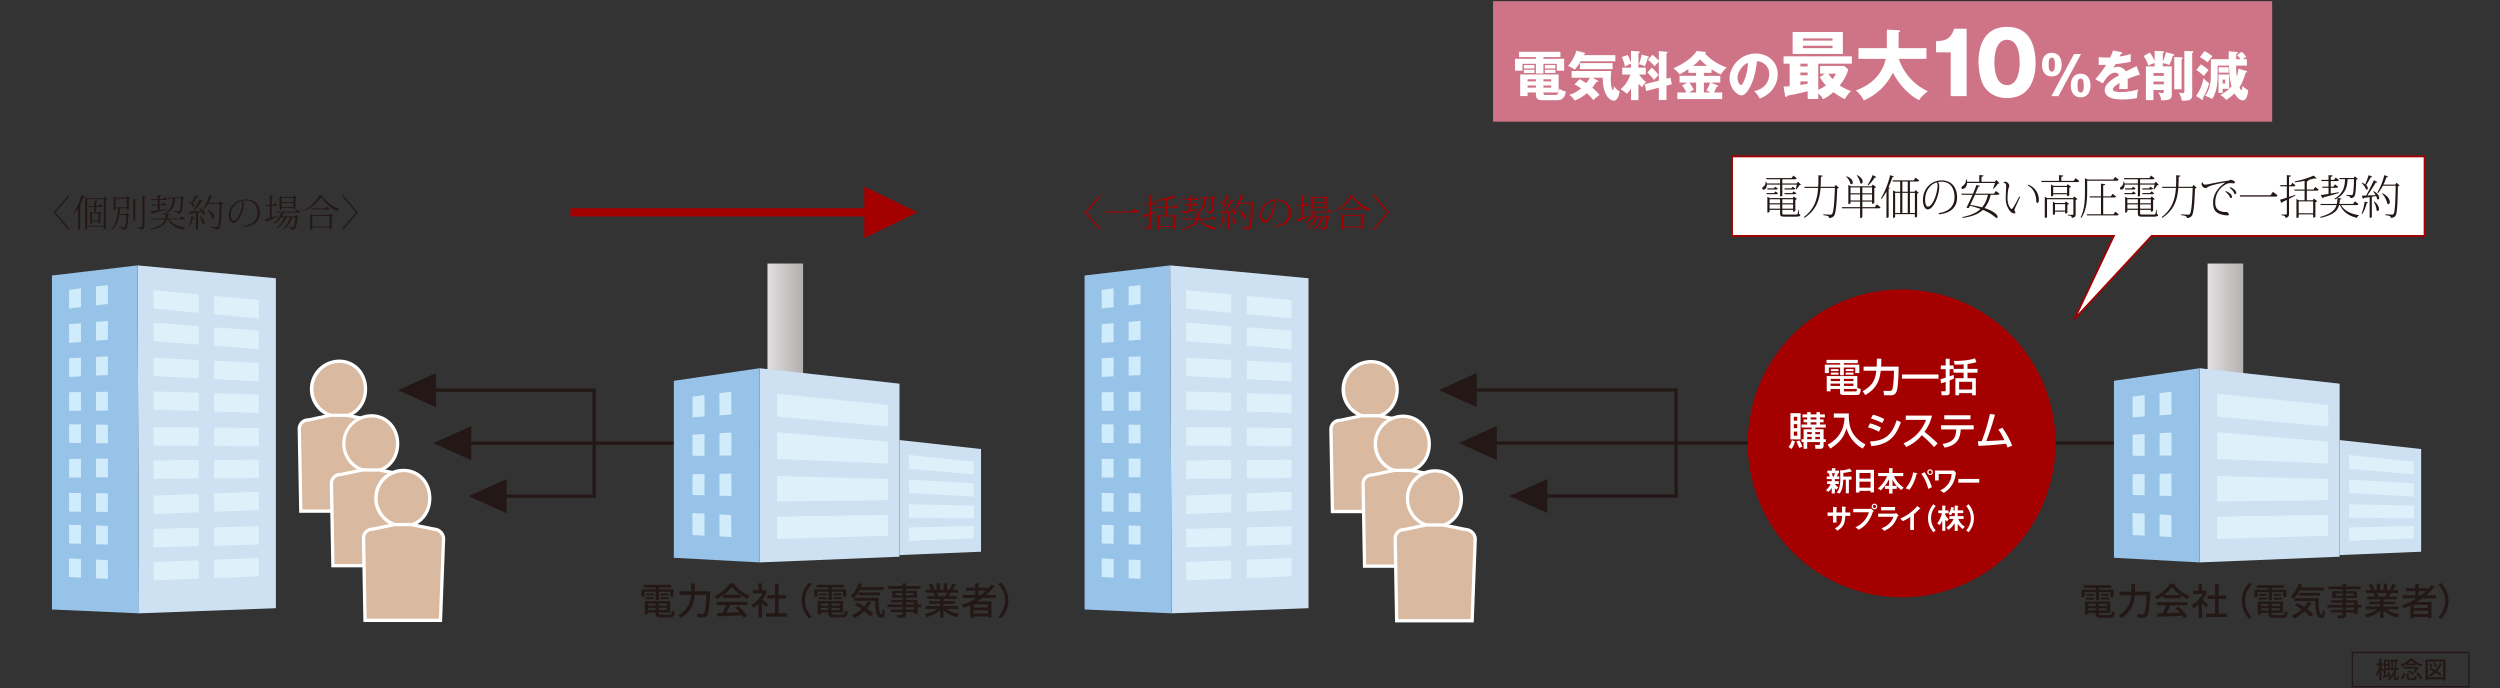 <svg id="レイヤー_1" data-name="レイヤー 1" xmlns="http://www.w3.org/2000/svg" xmlns:xlink="http://www.w3.org/1999/xlink" viewBox="0 0 1300 358"><rect x="0" y="0" width="1300" height="358" fill="#333333" stroke="none"/><defs><linearGradient id="新規グラデーション_1" data-name="新規グラデーション 1" x1="2014.672" y1="625.517" x2="2162.131" y2="625.517" gradientTransform="translate(-78.582 -205.171) scale(.603)" gradientUnits="userSpaceOnUse"><stop offset="0" stop-color="#fff"/><stop offset="1" stop-color="#231815"/></linearGradient><linearGradient id="新規グラデーション_1-2" x1="771.741" y1="625.517" x2="919.2" y2="625.517" xlink:href="#新規グラデーション_1"/><style>.cls-2{fill:#fff}.cls-3{fill:#231815}.cls-4{fill:#a40000}.cls-5{fill:#d9baa0}.cls-7{fill:#cee1f3}.cls-8{fill:#def1fb}.cls-9{fill:#97c3e8}.cls-10{fill:#d0ebfa}</style></defs><path fill="#cf7487" d="M776.387.616h405.136v62.649H776.387z"/><path class="cls-2" d="M802.587 30.565h10.76v6.2h-3.81v-3.587h-6.95v5.032h-3.92v-5.032h-6.979v3.587h-3.891v-6.2h10.87v-.89h-8.758v-2.752h21.519v2.752h-8.841zm0 21.546c-2.085 0-3.92 0-3.92-3.141v-.89h-4.337v1.863h-3.837V38.738h19.99v9.12a9.488 9.488 0 00.39-1.752 7.036 7.036 0 003.363 1.418c-.612 4.06-2.503 4.587-4.976 4.587zm-4.671-18.265v1.75h-5.477v-1.75zm0 2.418v1.696h-5.477v-1.696zm.751 4.949h-4.337v1.112h4.337zm0 3.225h-4.337v1.14h4.337zm3.92-2.113h4.06v-1.112h-4.06zm0 3.253h4.06v-1.14h-4.06zm6.116 3.78c1.168 0 1.418-.472 1.696-1.278h-7.812c0 1.167.111 1.279 1.39 1.279zm.084-15.512v1.75h-5.45v-1.75zm0 2.418v1.696h-5.45v-1.696zM839.979 28.674v3.198h-18.1a21.46 21.46 0 01-3.058 4.364 11.147 11.147 0 00-3.474-1.946 19.974 19.974 0 004.364-7.951l4.087 1.084c.194.056.473.111.473.362 0 .222-.279.305-.64.417-.056.166-.139.333-.194.472zm-18.627 12.511a23.318 23.318 0 013.474 2.03 15.455 15.455 0 001.92-2.78h-9.51v-3.503h20.658a26.256 26.256 0 00-.306 3.947c0 3.893.834 6.033 1.14 6.033s.472-1.64.528-2.085a8.256 8.256 0 003.002 2.697c-.222 1.195-.973 4.81-3.03 4.81-2.001 0-5.811-2.67-5.783-11.9h-5.199l2.363 1.363c.25.139.5.306.5.5 0 .334-.388.306-.917.25-.555.807-1.64 2.308-2.224 3.03a34.399 34.399 0 013.81 3.81 20.615 20.615 0 00-3.254 2.669 25.272 25.272 0 00-3.391-3.587 20.099 20.099 0 01-6.312 3.809 7.863 7.863 0 00-2.863-2.947 16.032 16.032 0 006.2-3.364 18.215 18.215 0 00-3.42-2.03zm17.181-5.227h-16.987v-3.141h16.987zM851.987 52.056h-3.864v-6.033a17.547 17.547 0 01-2.169 2.78 10.743 10.743 0 00-3.28-2.308 17.142 17.142 0 005.115-7.729h-4.226V35.18h4.56v-2.03a17.19 17.19 0 00-3.17 1.446 18.797 18.797 0 00-1.612-4.921l3.086-1.112a26.105 26.105 0 011.696 4.254v-6.339l3.78.222c.362.029.779.056.779.446 0 .333-.445.527-.695.611v7.423h3.809v3.586h-3.42a16.392 16.392 0 003.587 3.948 9.031 9.031 0 00-2.03 2.669 20.98 20.98 0 01-1.946-1.807zm4.921-22.798c.25.056.556.167.556.362 0 .222-.361.417-.611.556a35.833 35.833 0 01-1.53 4.337 8.386 8.386 0 00-3.058-1.085 43.132 43.132 0 001.418-5.031zm11.76 11.148l.667 3.392-2.78.724V52h-3.948v-6.422l-6.644 1.78-.64-3.56 7.284-1.862v-9.73a13.198 13.198 0 00-2.196 2.307 24.756 24.756 0 00-3.447-3.392l2.307-2.641a21.97 21.97 0 013.336 3.17v-5.088l3.92.333c.223.028.612.056.612.361 0 .223-.306.417-.584.584v13.095zm-9.759-5.254a23.058 23.058 0 013.559 3.865c-.695.695-1.446 1.5-2.418 2.557a21.165 21.165 0 00-3.42-3.837zM886.042 39.434h8.508v3.503h-5.005l3.559 1.418c.25.111.417.167.417.333 0 .306-.445.361-.89.39a21.934 21.934 0 01-1.334 3.002h4.253v3.42h-23.325v-3.42h4.642a14.282 14.282 0 00-2.168-3.67l2.725-1.473h-4.06v-3.503h8.62v-1.557h-4.005V35.93c-1.835 1.167-2.335 1.5-4.615 2.752a14.449 14.449 0 00-3.224-3.17c7.756-3.308 11.26-7.45 12.093-9.007l4.532.5c.167.028.36.056.36.278 0 .279-.276.417-.555.5a27.616 27.616 0 0011.371 7.34 13.087 13.087 0 00-3.058 3.614 23.927 23.927 0 01-4.893-2.807v1.946h-3.948zm-4.059 3.503h-3.53a18.289 18.289 0 012.28 3.753c-1.169.64-1.697.945-2.364 1.39h3.614zm5.755-8.647a20.614 20.614 0 01-3.67-3.42 26.18 26.18 0 01-3.753 3.42zm-1.696 13.79h3.392a21.22 21.22 0 00-2.168-1.084 16.174 16.174 0 002.002-4.06h-3.226zM912.201 47.33c6.033-1.113 7.813-5.783 7.813-8.675a6.587 6.587 0 00-6.422-6.811c-.863 10.175-5.06 17.765-8.007 17.765-2.169 0-6.2-3.67-6.2-8.813 0-5.978 5.449-12.956 13.623-12.956 6.089 0 11.398 4.143 11.398 10.787a12.95 12.95 0 01-3.28 8.59 15.386 15.386 0 01-6.033 4.032 18.02 18.02 0 00-2.892-3.92zm-8.701-6.868c0 2.14 1.195 3.753 1.78 3.753.666 0 1.195-1.25 1.5-1.974a24.306 24.306 0 002.14-9.563c-3.224 1.195-5.42 5.282-5.42 7.784zM945.476 46.662a18.616 18.616 0 004.008-2.258 27.502 27.502 0 01-3.191-4.281l2.646-1.83h-2.49v-4.01h12.572l2.102 1.83a23.101 23.101 0 01-4.477 8.291 21.522 21.522 0 005.878 2.92 17.239 17.239 0 00-3.23 4.243 41.892 41.892 0 01-5.956-3.66 21.415 21.415 0 01-5.332 3.66 13.298 13.298 0 00-2.53-3.037v2.958h-5.489v-4.047c-3.31.895-7.007 1.634-10.393 2.257-.273.428-.467.7-.779.7-.39 0-.544-.427-.623-.933l-.739-4.477a25.071 25.071 0 003.152-.155V33.116h-3.152v-3.815h35.538v3.815h-17.515zm12.805-30.011v11.405h-26.118V16.65zm-18.294 16.465h-3.776v1.44h3.776zm0 4.593h-3.776v1.44h3.776zm0 4.632h-3.776v1.83c2.452-.39 2.725-.429 3.776-.662zm12.923-21.214V19.96h-15.376v1.168zm-15.376 2.647v1.246h15.376v-1.246zm13.196 14.52a18.348 18.348 0 002.18 2.84 10.647 10.647 0 001.752-2.84zM966.412 30.625V25.02h14.752v-9.615l6.111.311c.234 0 .74.04.74.507 0 .31-.389.506-.74.622v8.175h14.48v5.605h-14.362a28.248 28.248 0 0015.102 16.816c-3.27 2.53-4.009 3.775-4.515 4.631-3.931-1.751-10.12-7.162-13.663-14.324a29.915 29.915 0 01-15.18 14.48 13.85 13.85 0 00-4.126-5.177c3.27-1.284 13-4.982 15.57-16.426zM1014.366 49.998V27.225h-7.605v-5.827c4.492-.133 7.695-.89 9.34-6.45h6.539v35.05zM1058.49 33.052c0 4.27-1.023 17.925-14.811 17.925-6.45 0-9.92-3.114-11.743-5.738-2.313-3.38-3.114-9.474-3.114-13.344 0-4.27 1.024-17.925 14.857-17.925 12.987 0 14.811 11.831 14.811 19.082zm-21.394-.579c0 1.468 0 11.787 6.583 11.787 6.538 0 6.538-10.275 6.538-11.787 0-1.646 0-11.787-6.538-11.787-6.583 0-6.583 10.186-6.583 11.787zM1066.93 27.479c3.28 0 5.116 2.39 5.116 6.144 0 3.726-1.807 6.116-5.115 6.116-3.392 0-5.088-2.53-5.088-6.116 0-3.614 1.696-6.144 5.088-6.144zm0 9.758c1.613 0 1.613-2.252 1.613-3.614 0-1.751-.111-3.642-1.612-3.642-1.613 0-1.613 2.252-1.613 3.642 0 1.752.112 3.614 1.613 3.614zm-.194 12.761l11.76-21.908h3.642l-11.76 21.908zm15.207-11.649c3.28 0 5.088 2.391 5.088 6.117 0 3.725-1.807 6.143-5.088 6.143-3.391 0-5.115-2.529-5.115-6.143 0-3.587 1.724-6.117 5.115-6.117zm0 9.759c1.613 0 1.613-2.252 1.613-3.642 0-1.724-.112-3.614-1.613-3.614-1.612 0-1.612 2.223-1.612 3.614 0 1.78.111 3.642 1.612 3.642zM1102.987 27.09c.167.027.557.11.557.5s-.501.417-.695.417l-.64 1.362a29.923 29.923 0 005.755-1.306v4.114c-4.143.724-4.643.807-7.923 1.196-.334.584-.39.695-1.085 1.918a5.272 5.272 0 012.419-.555 4.886 4.886 0 014.06 2.362c4.114-1.974 4.586-2.168 5.615-2.752l1.64 4.448a66.194 66.194 0 00-6.338 2.252c.055.807.084 1.668.084 2.502 0 1.251-.056 2.03-.084 2.78-.89-.055-1.891-.055-2.78-.055a12.399 12.399 0 00-1.613.055 23.986 23.986 0 00.194-3.169c-1.723 1.057-3.474 2.224-3.474 3.364 0 1.251 2.836 1.335 4.253 1.335a31.239 31.239 0 008.896-1.363 17.437 17.437 0 00-.527 4.42 34.532 34.532 0 01-7.757.807c-1.863 0-9.092 0-9.092-4.92 0-3.281 4.421-6.034 7.451-7.618a2.017 2.017 0 00-2.085-1.39c-2.891 0-4.838 3.114-6.366 5.588l-3.865-2.197a59.34 59.34 0 005.644-7.479 63.215 63.215 0 01-3.92.029l.028-4.032c.862.083 2.474.223 4.365.223.806 0 1.14 0 1.584-.028a20.704 20.704 0 001.474-3.642zM1120.418 26.45l4.393.195c.222 0 .472.139.472.361 0 .25-.138.306-.611.557v4.448a20.828 20.828 0 001.612-4.894l3.892 1.085a.44.44 0 01.361.389c0 .334-.333.417-.723.5a22.424 22.424 0 01-1.806 4.7 16.863 16.863 0 00-3.336-.946v1.668h4.642v14.763c0 1.473-.222 3.113-5.532 2.863a6.462 6.462 0 00-1.613-4.031 14.578 14.578 0 002.169.278c.807 0 .861-.556.861-.918V46.8h-5.42v5.255h-3.92V34.513h4.559v-1.696a12.148 12.148 0 00-3.28 1.335 18.477 18.477 0 00-2.42-5.033l3.198-1.807a22.037 22.037 0 012.502 4.365zm4.781 12.984V37.96h-5.42v1.474zm0 4.42V42.38h-5.42v1.474zm9.23-14.04c.25 0 .557.111.557.362 0 .306-.278.473-.556.64v15.596h-3.809V29.648zm5.506-3.17c.334 0 .61.168.61.39 0 .306-.416.5-.61.584V49.47c0 2.363-1.251 3.003-5.421 2.864a10.276 10.276 0 00-1.502-4.199 19.16 19.16 0 002.029.307c.834 0 .834-.64.834-1.251V26.478zM1141.962 49.915a23.364 23.364 0 003.865-9.286 12.981 12.981 0 002.946 2.585 28.676 28.676 0 01-3.363 7.868 1.463 1.463 0 01.166.584c0 .195-.083.278-.222.278a.587.587 0 01-.306-.11zm2.503-16.459a26.753 26.753 0 014.003 3.03 30.509 30.509 0 00-2.475 3.059 21.726 21.726 0 00-3.92-3.17zm1.835-6.867a20.22 20.22 0 014.141 2.669 29.366 29.366 0 00-2.418 3.17 32.115 32.115 0 00-4.06-2.697zm21.601 10.259c.306.084.612.195.612.445 0 .334-.362.389-.779.444a31.09 31.09 0 01-3.197 7.702c.194.417.695 1.473 1.057 1.473.305 0 .444-1.89.472-2.252a11.76 11.76 0 003.03 2.252c-.333 2.725-1 5.282-2.835 5.282s-3.476-2.196-4.281-3.614a25.273 25.273 0 01-4.366 3.364 11.44 11.44 0 00-3.057-2.557 20.363 20.363 0 004.56-3.197h-3.338v2.085h-2.168v-9.537h5.56v7.396a12.966 12.966 0 001.224-1.335c-.973-3.308-1.223-8.48-1.334-10.676h-5.895v5.032c0 6.478-1.223 9.73-2.836 12.344a19.172 19.172 0 00-3.725-1.695c1.084-1.14 3.058-4.421 3.058-10.51v-8.507h9.286c-.055-2.113-.028-2.891 0-4.114l4.198.361c.39.028.583.056.583.25 0 .279-.555.556-.86.723 0 .306-.057 1.835-.057 2.78h2.197a10.813 10.813 0 00-1.752-2.113l2.419-1.779a16.582 16.582 0 012.363 2.697 13.478 13.478 0 00-1.668 1.195h2.002v3.336h-5.589a53.503 53.503 0 00.307 5.839 30.125 30.125 0 00.945-4.254zm-8.98.945h-5.198v-2.808h5.198zm-1.835 3.587h-1.307v2.085h1.307z"/><path class="cls-3" d="M1284.223 357.384h-61.33v-18.426h61.33zm-60.635-.695h59.94v-17.036h-59.94z"/><path class="cls-3" d="M1246.226 352.79a.303.303 0 00.225-.063.576.576 0 00.1-.288 11.363 11.363 0 00.038-1.326 2.803 2.803 0 00.738.413 12.92 12.92 0 01-.1 1.551.874.874 0 01-.35.538 1.19 1.19 0 01-.576.138h-.563a.918.918 0 01-.688-.226c-.188-.174-.226-.375-.226-.988v-1.451a9.004 9.004 0 01-2.577 2.765 5.099 5.099 0 00-.75-.713 9.271 9.271 0 001.226-1.014l-.351.138c-.037-.2-.1-.438-.175-.688-1.013.4-2.064.8-2.927 1.114l-.452-1.052c.239-.062.514-.15.801-.238v-2.852l-.55.9a13.102 13.102 0 00-.75-1.2v5.605h-1.077v-5.03a12.331 12.331 0 01-1.151 2.79 5.928 5.928 0 00-.563-1 15.311 15.311 0 001.626-4.605h-1.376v-1.05h1.464v-2.579h1.076v2.578h1.038v1.05h-1.038v.964c.3.276 1.051 1.114 1.301 1.427v-5.355h3.116v5.355h-2.152v2.702c.425-.125.863-.275 1.313-.412a16.776 16.776 0 00-.562-1.352l.9-.312a18.411 18.411 0 011.014 2.527 7.84 7.84 0 001.589-3.04h-1.901v-1.002h.55v-3.49h-.476v-1.001h3.992v1h-.814v1.101a16.557 16.557 0 01-.15 2.39h1.126v1.001h-1.313c-.026.113-.063.213-.088.326v3.69a.32.32 0 00.05.2.26.26 0 00.188.063zm-5.643-8.81v1.24h1.188v-1.24zm1.188 3.48v-1.327h-1.188v1.326zm3.291.05a13.991 13.991 0 00.175-2.403v-1.088h-.863v3.49zM1251.679 345.22a16.003 16.003 0 01-2.866 1.489 4.587 4.587 0 00-.663-.99 11.97 11.97 0 005.055-3.327h1.189a12.3 12.3 0 005.305 3.19 5.32 5.32 0 00-.725 1.064 18.08 18.08 0 01-2.866-1.439v.751h-4.43zm-3.503 7.532a4.954 4.954 0 001.688-2.815l1.04.338a5.759 5.759 0 01-1.765 3.153zm9.521-5.618a14.009 14.009 0 01-1.965 2.915 7.935 7.935 0 00-.887-.538 12.28 12.28 0 001.25-1.814h-6.218v-.988h6.844l.188-.05zm-2.665 5.505c.488 0 .563-.162.614-1.413a3.642 3.642 0 001.038.425c-.125 1.626-.45 2.04-1.552 2.04h-2.015c-1.338 0-1.676-.338-1.676-1.44v-2.226h1.15v2.227c0 .337.101.387.652.387zm.825-7.594a10.518 10.518 0 01-2.002-1.64 10.324 10.324 0 01-1.914 1.64zm-3.04 3.54a8.116 8.116 0 012.44 1.614l-.8.827a7.917 7.917 0 00-2.365-1.69zm4.48 1.201a10.75 10.75 0 012.327 2.878l-1.05.651a10.526 10.526 0 00-2.228-2.953zM1271.646 342.93v10.898h-1.214v-.563h-7.995v.563h-1.164V342.93zm-1.214 9.221v-8.107h-7.995v8.108zm-.663-7.032a13.018 13.018 0 01-2.403 3.93 15.442 15.442 0 012.39 1.613l-.713.914a15.952 15.952 0 00-2.452-1.727 12.593 12.593 0 01-3.053 2.09 6.44 6.44 0 00-.764-.939 11.159 11.159 0 002.803-1.726 24.184 24.184 0 00-2.327-1.114l.639-.788c.788.313 1.651.713 2.476 1.138a10.75 10.75 0 002.29-3.678zm-5.681 2.24a9.177 9.177 0 00-1.05-2.165l.862-.362a8.066 8.066 0 011.126 2.102zm2.102-.288a8.176 8.176 0 00-.837-2.29l.913-.312a8.028 8.028 0 01.913 2.252z"/><path class="cls-4" d="M572.388 101.858l-7.296 8.619 7.296 8.618-.526.467-7.684-9.085 7.684-9.086zM574.358 109.951h14.513l1.149-1.459 2.178 1.517c-.194.39-.486.506-1.07.506h-16.614zM598.487 110.651c.935-.272 1.927-.583 2.92-.894l.096.31-3.016 1.382v6.206c0 .934-.233 1.615-1.712 1.79 0-.876-.739-.992-1.867-1.09v-.311h2.12c.331 0 .428-.097.428-.408v-5.74c-.661.293-1.361.604-2.12.915a.736.736 0 01-.389.467l-.74-1.44c.682-.155 1.849-.467 3.249-.875v-4.767h-3.015l-.136-.486h3.151v-4.222l1.927.175c-.04.312-.137.447-.896.545v3.502h.837l.759-.992 1.44 1.05c-.156.292-.35.428-.895.428h-2.14zm14.008-3.054c-.155.292-.389.428-.914.428h-4.688v4.027h2.8l.545-.72 1.557 1.11a1.466 1.466 0 01-.857.408v6.09a1.233 1.233 0 01-1.05.408v-1.343h-6.848v1.09s-.175.389-1.05.389v-7.977l1.148.545h2.704v-4.027h-4.728l-.136-.486h4.864v-3.658a53.778 53.778 0 01-4.573.642l-.096-.37a51.093 51.093 0 009.026-2.47l1.304 1.186a.457.457 0 01-.331.117 1.548 1.548 0 01-.603-.136 57.47 57.47 0 01-3.268.739l.408.04c-.02.291-.233.408-.816.505v3.405h3.151l.837-1.09zm-2.606 4.942h-6.849v4.98h6.849zM632.344 113.628c-.157.292-.37.447-.914.447h-7.296c1.556 2.432 4.669 3.716 8.463 4.242l-.02.213a1.26 1.26 0 00-.953.934c-3.813-.855-6.518-2.412-7.977-5.389h-.466c-.702 2.413-2.569 4.106-8.736 5.39l-.175-.41c5.136-1.302 7.003-2.82 7.723-4.98h-7.451l-.136-.486h7.724a11.544 11.544 0 00.311-2.432 12.714 12.714 0 01-1.148.565l-.272-.312c4.358-2.354 4.883-5.33 5-8.23h-2.587l-.157-.486h6.79l.565-.7 1.42 1.09a1.204 1.204 0 01-.76.31c-.115 4.242-.35 6.635-1.03 7.218a2.48 2.48 0 01-1.751.526c0-.68-.33-.798-1.868-.992l.02-.331c.642.02 1.828.058 2.257.058.33 0 .467 0 .622-.155.408-.448.603-2.666.7-6.537h-3.015c-.195 2.937-.797 5.759-4.728 7.937l1.83.176c-.02.233-.176.37-.74.447a13.127 13.127 0 01-.273 1.848h6.518l.855-1.108zm-9.241-4.65c-1.616.467-3.95 1.09-7.257 1.848a.644.644 0 01-.409.429l-.915-1.382c.798-.077 2.122-.253 3.698-.486v-2.568h-2.88l-.116-.487h2.996v-2.353h-3.347l-.117-.487h3.464v-2.004l1.965.156c-.02.33-.273.428-.935.525v1.323h1.596l.759-.992 1.517 1.05c-.175.311-.39.429-.895.429h-2.977v2.353h1.265l.758-.972 1.479 1.03c-.155.293-.35.429-.875.429h-2.627v2.413l3.813-.565zM637.33 112.986c-.059.214-.176.33-.623.33a14.085 14.085 0 01-2.023 4.495l-.331-.175a20.134 20.134 0 001.42-5.04zm-2.821-8.288a6.009 6.009 0 011.536.681c.506-1.07 1.129-2.568 1.635-3.89l1.633.641c-.077.233-.233.312-.68.273a37.993 37.993 0 01-2.179 3.268 1.83 1.83 0 01.798 1.342c0 .35-.195.584-.467.584a.592.592 0 01-.39-.155 6.182 6.182 0 00-2.023-2.55zm7.275-.272a.48.48 0 01-.447.214 2.152 2.152 0 01-.33-.04 57.369 57.369 0 01-3.988 5.449c1.147-.04 2.508-.098 3.93-.156a8.687 8.687 0 00-1.169-1.498l.196-.175c2.023.953 2.665 2.081 2.665 2.801 0 .428-.234.7-.526.7a.692.692 0 01-.447-.194 4.311 4.311 0 00-.506-1.245l-2.004.291v8.522c0 .02-.136.35-1.031.35v-8.715c-.817.096-1.692.233-2.685.35a.585.585 0 01-.466.389l-.545-1.362c.466 0 1.167 0 2.004-.04a70.517 70.517 0 003.696-6.439zm-1.4 8.132c1.615 1.187 2.14 2.354 2.14 3.113 0 .564-.272.914-.603.914a.666.666 0 01-.486-.253 9.602 9.602 0 00-1.304-3.657zm10.447-7.86l1.44 1.167a1.19 1.19 0 01-.817.312c-.098 6.518-.311 11.556-1.168 12.432a2.732 2.732 0 01-2.218.817.791.791 0 00-.33-.7 10.327 10.327 0 00-2.218-.41l.019-.369c.992.059 2.451.117 3.113.117a.846.846 0 00.76-.253c.68-.72.874-5.622 1.01-11.848h-6.07a15.037 15.037 0 01-2.315 3.112l-.31-.194a24.945 24.945 0 003.306-7.393l1.732.564c-.078.215-.214.331-.7.311a23.785 23.785 0 01-1.44 3.114h5.584zm-6.653 4.397c2.645 1.187 3.463 2.704 3.463 3.658 0 .564-.292.934-.662.934a.837.837 0 01-.525-.234 8.392 8.392 0 00-2.47-4.183zM662.646 117.461c5.466-.662 7.49-3.483 7.49-6.635 0-3.502-1.712-6.575-6.187-6.575a10.674 10.674 0 00-1.634.175 2.552 2.552 0 01.603 1.848c0 3.56-2.567 9.61-5.447 9.61-1.324 0-2.257-1.614-2.257-3.968 0-4.572 3.735-8.21 8.813-8.21 4.786 0 7.315 2.996 7.315 7.218 0 3.599-2.412 6.478-8.56 7.023zm-.856-12.918a7.34 7.34 0 00-5.545 7.334c0 1.557.486 2.86 1.304 2.86 2.334 0 4.553-5.74 4.553-8.91a2.338 2.338 0 00-.312-1.284zM677.533 113.083c.935-.253 1.965-.544 2.996-.836l.098.272c-1.265.603-3.035 1.46-5.408 2.49a.737.737 0 01-.39.467l-.798-1.498c.526-.116 1.402-.33 2.471-.622v-6.304h-2.257l-.116-.486h2.373v-4.961l1.966.175c-.02.33-.273.428-.935.525v4.261h.662l.76-1.09 1.497 1.148c-.156.292-.37.428-.895.428h-2.024zm14.708-2.996c-.136.292-.369.428-.914.428h-7.51a13.16 13.16 0 01-1.07 2.004h6.868l.583-.681 1.382 1.09a1.156 1.156 0 01-.74.272c-.233 3.366-.66 5.253-1.4 5.798a2.561 2.561 0 01-1.712.466c0-.544-.175-.797-1.595-.953l.02-.35c.505.02 1.614.058 1.984.058.33 0 .467 0 .641-.155.467-.39.779-2.082.992-5.058h-1.576a12.307 12.307 0 01-4.804 6.517l-.234-.33a12.893 12.893 0 003.832-6.187H685.2a13.772 13.772 0 01-5.02 5.816l-.252-.31a14.587 14.587 0 004.124-5.506h-1.654a13.252 13.252 0 01-3.638 3.404l-.253-.311a14.06 14.06 0 004.086-5.584h-2.86l-.136-.486h10.214l.836-1.07zm-9.59-2.023v.72s-.118.35-1.051.35v-7.237l1.147.544h5.857l.544-.7 1.556 1.109a1.667 1.667 0 01-.855.39v5.33a1.233 1.233 0 01-1.051.409v-.915zm6.147-5.136h-6.148v2.062h6.148zm-6.148 4.65h6.148v-2.101h-6.148zM693.919 109.698c3.347-1.81 7.276-5.292 8.365-8.151l2.082.35c-.058.213-.272.311-.739.35a23.232 23.232 0 008.833 6.46l-.04.29a1.26 1.26 0 00-1.05.779 20.492 20.492 0 01-8.113-7.334c-1.751 2.82-5.544 5.856-9.202 7.548zm13.502 2.12l.563-.7 1.557 1.11a1.672 1.672 0 01-.855.408v6.304c0 .058-.331.388-1.07.388v-1.09h-9.009v.857c0 .02-.135.37-1.05.37v-8.19l1.168.544zm-1.284-4.376l1.576 1.07c-.156.31-.39.428-.935.428h-8.482l-.136-.487h7.14zm-7.53 10.31h9.008v-5.428h-9.008zM714.021 101.858l.526-.467 7.684 9.086-7.684 9.085-.526-.467 7.296-8.618z"/><g><path class="cls-3" d="M1089.794 307.916h-5.74v2.568h-1.615v-3.813h7.355v-.992h-6.168v-1.382h14.164v1.382h-6.245v.992h7.49v3.813h-1.674v-2.568h-5.816v4.26h-1.751zm7.12 11.945c.973 0 1.167-.33 1.284-2.14a3.768 3.768 0 001.537.584c-.233 2.354-.758 2.957-2.723 2.957h-4.261c-2.394 0-3.055-.447-3.055-2.198v-.37h-3.813v.934h-1.732v-6.868h13.19v5.934h-5.913v.37c0 .68.233.797 1.44.797zm-12.334-9.124h4.358v1.05h-4.358zm4.338-1.945v1.05h-3.95v-1.05zm-3.035 5.233v1.148h3.813v-1.148zm3.813 3.385v-1.11h-3.813v1.11zm5.875-3.385h-4.143v1.148h4.143zm0 3.385v-1.11h-4.143v1.11zm.857-8.618v1.05h-3.989v-1.05zm-3.989 1.945h4.475v1.05h-4.475zM1118.18 307.663s-.02.642-.04.895c-.427 7.88-.796 10.759-1.653 11.75a2.365 2.365 0 01-1.79.896 23.154 23.154 0 01-3.092 0 4.559 4.559 0 00-.643-1.868c1.284.117 2.47.117 2.957.117a1.092 1.092 0 00.895-.292c.662-.623 1.07-3.288 1.4-9.65h-6.089c-.291 4.008-1.614 8.716-7.14 11.985a7.663 7.663 0 00-1.4-1.46 12.488 12.488 0 006.614-10.525h-6.031v-1.848h6.129v-4.085h1.906v4.085zM1124.898 309.706a23.938 23.938 0 01-3.384 2.024 6.558 6.558 0 00-1.07-1.48 19.668 19.668 0 007.956-6.692h1.869a19.553 19.553 0 008.326 6.42 8.814 8.814 0 00-1.148 1.634 24.354 24.354 0 01-3.443-2.023v1.518h-9.106zm-3.345 3.424h15.972v1.692h-8.91c-.642 1.304-1.362 2.763-2.062 4.008 2.159-.077 4.571-.175 6.945-.272a28.404 28.404 0 00-2.257-2.315l1.557-.837a24.758 24.758 0 014.513 5l-1.654 1.032a13.27 13.27 0 00-.855-1.265c-4.631.233-9.573.447-12.88.583l-.234-1.77 2.88-.097a33.145 33.145 0 001.809-4.067h-4.824zm12.237-3.696a19.483 19.483 0 01-4.378-4.125 18.89 18.89 0 01-4.143 4.125zM1147.186 315.951c-.448-.564-1.324-1.498-2.122-2.296v7.744h-1.789v-7.18a17.227 17.227 0 01-2.723 2.18 8.58 8.58 0 00-.896-1.674 16.032 16.032 0 005.779-5.953h-5.098v-1.654h2.938v-3.58h1.79v3.58h1.342l.312-.058 1.011.681a17.964 17.964 0 01-2.413 4.183c.915.74 2.53 2.14 2.978 2.549zm10.855 3.113v1.79h-10.895v-1.79h4.708v-7.626h-3.93v-1.751h3.93v-5.993h1.85v5.993h3.929v1.75h-3.93v7.627zM1169.57 303.17l1.478.7a12.12 12.12 0 000 17.198l-1.479.7a13.152 13.152 0 010-18.599zM1179.664 307.916h-5.74v2.568h-1.614v-3.813h7.354v-.992h-6.168v-1.382h14.164v1.382h-6.245v.992h7.49v3.813h-1.674v-2.568h-5.816v4.26h-1.751zm7.12 11.945c.973 0 1.167-.33 1.284-2.14a3.768 3.768 0 001.537.584c-.233 2.354-.758 2.957-2.723 2.957h-4.26c-2.394 0-3.056-.447-3.056-2.198v-.37h-3.813v.934h-1.732v-6.868h13.19v5.934h-5.913v.37c0 .68.233.797 1.44.797zm-12.334-9.124h4.358v1.05h-4.358zm4.338-1.945v1.05h-3.95v-1.05zm-3.035 5.233v1.148h3.813v-1.148zm3.813 3.385v-1.11h-3.813v1.11zm5.875-3.385h-4.143v1.148h4.143zm0 3.385v-1.11h-4.143v1.11zm.857-8.618v1.05h-3.988v-1.05zm-3.988 1.945h4.474v1.05h-4.474zM1195.822 307.021a14.76 14.76 0 01-3.113 4.319 13.41 13.41 0 00-1.673-1.167 13.313 13.313 0 004.145-6.692l1.906.408c-.175.545-.37 1.09-.565 1.615h11.771v1.517zm6.109 6.401a18.042 18.042 0 01-2.276 3.21 24.26 24.26 0 013.268 2.743l-1.44 1.362a24.061 24.061 0 00-3.151-2.763 21.083 21.083 0 01-5.37 3.638 9.954 9.954 0 00-1.322-1.42 18.512 18.512 0 005.253-3.268 51.509 51.509 0 00-3.502-2.199l1.302-1.186a46.057 46.057 0 013.502 2.1 14.022 14.022 0 001.985-2.8zm3.794-2.354c-.02 4.844.253 8.56 1.556 8.56.35-.02.448-1.09.467-2.685a9.238 9.238 0 001.226 1.109c-.136 2.412-.506 3.347-1.79 3.366-2.704-.02-3.171-3.677-3.287-8.813h-10.779v-1.537zm-10.37-1.304v-1.478h11.148v1.478zM1227.987 315.951h-2.022v3.405h-1.83v-.837h-4.143v1.011c0 .993-.253 1.402-.915 1.655a11.454 11.454 0 01-3.306.253 5.598 5.598 0 00-.623-1.46c1.07.04 2.237.04 2.548.02.35-.02.467-.117.467-.448v-1.03h-6.07v-1.363h6.07v-1.206h-7.782v-1.42h7.782v-1.109h-5.894v-1.284h5.894v-1.148h-5.389v-3.58h5.39v-.992h-7.374v-1.459h7.373v-1.42h1.83v1.42h7.586v1.46h-7.587v.991h5.661v3.58h-5.66v1.148h5.972v2.393h2.022zm-9.824-6.167v-1.168h-3.657v1.168zm1.83-1.168v1.168h3.831v-1.168zm0 5.915h4.143v-1.109h-4.144zm4.143 1.42h-4.144v1.206h4.144zM1241.031 316.885a17.863 17.863 0 006.596 2.645 8.086 8.086 0 00-1.206 1.616 17.36 17.36 0 01-6.966-3.658v3.91h-1.77v-3.774a19.317 19.317 0 01-6.907 3.502 8.143 8.143 0 00-1.186-1.537 18.876 18.876 0 006.556-2.704h-6.011v-1.518h7.549v-1.186h-5.74v-1.362h5.74v-1.167h-6.694v-1.44h3.988a9.662 9.662 0 00-.816-1.77l.467-.079h-4.416v-1.517h2.879a14.568 14.568 0 00-1.42-2.626l1.575-.526a13.505 13.505 0 011.557 2.783l-.992.369h2.14v-3.327h1.693v3.327h1.925v-3.327h1.712v3.327h2.102l-.74-.234a16.994 16.994 0 001.362-2.879l1.868.467a30.453 30.453 0 01-1.615 2.646h2.802v1.517h-3.755a57.91 57.91 0 01-1.09 1.849h4.125v1.44h-6.888v1.166h5.974v1.363h-5.974v1.186h7.666v1.518zm-5-8.522a8.202 8.202 0 01.837 1.732l-.564.117h4.105a18.09 18.09 0 00.856-1.849zM1259.573 311.185c-.875.66-1.79 1.245-2.723 1.828h7.548v8.307h-1.868v-.525h-7.334v.604h-1.79v-6.538c-1.09.506-2.198.973-3.307 1.401a9.942 9.942 0 00-1.109-1.498 34.931 34.931 0 007.607-3.58h-7.12v-1.614h6.439v-2.18h-4.747v-1.575h4.747v-2.276h1.79v2.276h4.532v.856a21.365 21.365 0 002.121-2.51l1.557.818a28.193 28.193 0 01-4.3 4.59h5.097v1.616zm2.957 3.326h-7.334v1.615h7.334zm0 4.747v-1.712h-7.334v1.712zm-3.56-9.689a27.677 27.677 0 002.549-2.178h-3.814v2.178zM1269.358 321.768l-1.48-.7a12.117 12.117 0 000-17.199l1.48-.7a13.152 13.152 0 010 18.599z"/></g><g><path class="cls-5" d="M726.517 202.537c0 8.03-5.618 14.46-13.6 14.46a14.466 14.466 0 010-28.931c7.982 0 13.6 6.427 13.6 14.47"/><path class="cls-2" d="M712.917 217.858a15.326 15.326 0 010-30.652c8.244 0 14.46 6.59 14.46 15.33 0 8.735-6.216 15.322-14.46 15.322zm0-28.932a13.606 13.606 0 000 27.211c7.263 0 12.74-5.846 12.74-13.6 0-7.76-5.477-13.61-12.74-13.61z"/><path class="cls-5" d="M732.101 265.995l1.606-42.583a5.189 5.189 0 00-4.794-4.832l-12.008-2.402h-8.803l-11.22 2.402a4.636 4.636 0 00-4.797 4.832l.79 42.583H732.1"/><path class="cls-2" d="M732.93 266.855h-40.9l-.805-43.427a5.497 5.497 0 015.564-5.707l11.313-2.403 8.972.017 11.928 2.386a6.07 6.07 0 015.566 5.69zm-39.211-1.72h37.554l1.575-41.755a4.342 4.342 0 00-3.935-3.94l-.17-.017-11.923-2.385h-8.628l-11.31 2.403a3.791 3.791 0 00-3.937 3.97z"/><g><path class="cls-5" d="M743.213 230.938c0 8.02-5.605 14.45-13.595 14.45a14.466 14.466 0 010-28.931c7.99 0 13.595 6.434 13.595 14.48"/><path class="cls-2" d="M729.618 246.25a15.326 15.326 0 010-30.654c8.24 0 14.455 6.596 14.455 15.342 0 8.729-6.215 15.311-14.455 15.311zm0-28.933a13.443 13.443 0 00-13.554 13.621 13.587 13.587 0 0013.554 13.59c7.26 0 12.734-5.842 12.734-13.59 0-7.766-5.474-13.621-12.734-13.621z"/><g><path class="cls-5" d="M748.8 294.383l1.603-42.573a5.168 5.168 0 00-4.792-4.825l-12.008-2.4h-8.8l-11.205 2.4a4.618 4.618 0 00-4.801 4.825l.78 42.573H748.8"/><path class="cls-2" d="M749.628 295.243h-40.896l-.795-43.418a5.494 5.494 0 015.567-5.7l11.3-2.4 8.967.017 11.93 2.384a6.065 6.065 0 015.562 5.684zm-39.207-1.72h37.55l1.572-41.746a4.336 4.336 0 00-3.932-3.932l-.168-.017-11.925-2.382h-8.623l-11.297 2.4a3.748 3.748 0 00-3.94 3.964z"/></g></g><g><path class="cls-5" d="M759.921 259.329c0 8.027-5.618 14.461-13.597 14.461a14.466 14.466 0 010-28.932c7.98 0 13.597 6.424 13.597 14.47"/><path class="cls-2" d="M746.324 274.65a15.316 15.316 0 01-15.275-15.321 15.14 15.14 0 0115.275-15.331c8.242 0 14.458 6.59 14.458 15.33 0 8.736-6.216 15.323-14.458 15.323zm0-28.932a13.606 13.606 0 000 27.212c7.261 0 12.737-5.847 12.737-13.601 0-7.76-5.476-13.61-12.737-13.61z"/><g><path class="cls-5" d="M765.509 322.784l1.602-42.58a5.17 5.17 0 00-4.804-4.821l-12.002-2.403h-8.79l-11.218 2.403a4.618 4.618 0 00-4.801 4.82l.78 42.58h39.233"/><path class="cls-2" d="M766.337 323.644h-40.906l-.795-43.425a5.493 5.493 0 015.568-5.696l11.312-2.403 8.958.017 11.922 2.386a6.07 6.07 0 015.576 5.68zm-39.217-1.72h37.56l1.572-41.753a4.342 4.342 0 00-3.945-3.928l-.17-.017-11.917-2.386h-8.614l-11.309 2.403a3.747 3.747 0 00-3.941 3.96z"/></g></g></g><path class="cls-3" d="M767.877 211.692l-19.766-8.873 19.766-8.877v17.75z"/><g><path class="cls-3" d="M773.917 229.506h367.733v1.721H773.917z"/><path class="cls-3" d="M778.362 239.25l-19.762-8.883 19.762-8.867v17.75z"/></g><path class="cls-3" d="M872.421 258.798h-72.258v-1.72H870.7v-53.399H763.416v-1.72h109.005v56.839z"/><path class="cls-3" d="M804.625 266.815l-19.767-8.877 19.767-8.88v17.757z"/><g><path class="cls-2" d="M1260.782 81.325H900.669v41.361h198.519l-20.47 43.233 40.135-43.233h141.929V81.325z"/><path class="cls-4" d="M1079.066 166.242l-.778-.527 20.149-42.554H900.193V80.85h361.065v42.31H1119.06zM901.144 122.21h198.795l-19.473 41.126 38.18-41.126h141.66V81.8H901.145z"/><g><path class="cls-3" d="M925.644 95.996h-6.92c.064 1.565-.75 2.6-1.671 2.6a.61.61 0 01-.686-.625 1.065 1.065 0 01.535-.843 2.68 2.68 0 001.18-2.625l.385-.024a8.33 8.33 0 01.214.915h6.963v-2.19h-7.114l-.128-.603H931.6l.942-1.3 1.778 1.373c-.17.36-.407.53-1.006.53H926.8v2.19h7.456l.77-.915 1.457 1.59c-.15.168-.385.216-.793.24a11.966 11.966 0 01-1.606 2.191l-.343-.192a21.24 21.24 0 00.621-2.312H926.8v5.73c0 .121-.386.434-.986.434h-.17zm-2.421 3.54l1.328.939c-.15.361-.386.506-.943.506h-4.906l-.15-.602h4.007zm-4.264-1.614h3.514l.642-.842 1.307.939c-.15.361-.364.53-.942.53h-4.37zm16.54 11.173v2.191c.599.265.685.289.685.506 0 .577-.557.866-2.443.866h-5.784c-1.907 0-2.313-.24-2.313-2.022v-1.517h-5.463v.939c0 .024-.15.481-1.158.481v-8.21l1.307.674h11.89l.579-.843 1.606 1.3a1.343 1.343 0 01-.835.458v5.683a1.32 1.32 0 01-1.157.481v-.963H926.8v1.613c0 .77.107.843 1.136.843h5.848c.492 0 .75 0 .9-.265a10.763 10.763 0 00.557-2.215zm-9.855-5.49h-5.463v2.095h5.463zm-5.463 4.912h5.463v-2.215h-5.463zm12.232-4.912H926.8v2.095h5.613zm-5.613 4.912h5.613v-2.215H926.8zm1.221-7.536l-.15-.602h4.113l.707-.892 1.393.988c-.172.361-.386.506-.942.506zm4.157-3.925l1.35.963c-.151.361-.386.53-.944.53h-4.541l-.15-.627h3.62zM954.622 96.165l1.628 1.468a1.544 1.544 0 01-.9.362c-.214 7.271-.685 13.243-1.756 14.35a2.94 2.94 0 01-2.529.964c0-.747-.128-1.084-2.934-1.421l.021-.458c1.157.096 2.892.193 3.599.193a.99.99 0 00.92-.337c.837-.89 1.244-6.646 1.48-13.556h-7.477c-.429 5.779-1.97 11.389-8.356 15.554l-.3-.409c5.57-4.19 7.028-9.51 7.414-15.145h-7.028l-.17-.602h7.24c.107-1.975.107-3.997.107-6.02l2.229.217c-.043.337-.194.53-.922.602-.042 1.71-.064 3.467-.171 5.201h7.22zM975.941 106.254l1.95 1.54c-.171.338-.428.53-1.05.53h-8.42v4.527a1.149 1.149 0 01-1.006.458h-.17v-4.985h-9.32l-.15-.602h9.47v-2.889h-4.972v.819s-.128.481-1.135.481v-9.992l1.286.698h10.818l.6-.89 1.714 1.396a1.86 1.86 0 01-.921.457v7.657a1.325 1.325 0 01-1.179.506v-1.132h-5.034v2.89h6.491zm-15.724-14.592c2.442.89 3.214 2.263 3.214 3.202 0 .579-.3.964-.686.964a.767.767 0 01-.515-.241 7.817 7.817 0 00-2.185-3.708zm7.027 5.779h-4.97v3.058h4.97zm-4.97 6.79h4.97v-3.13h-4.97zm3.427-13.17c2.186 1.058 2.893 2.431 2.893 3.37 0 .626-.323 1.06-.707 1.06a.833.833 0 01-.558-.29 8.316 8.316 0 00-1.842-3.972zm7.755 6.38h-5.034v3.058h5.034zm-5.034 6.79h5.034v-3.13h-5.034zm2.742-8.09a29.628 29.628 0 002.635-5.13l1.864 1.036a.475.475 0 01-.493.313 2.034 2.034 0 01-.321-.048 19.451 19.451 0 01-3.364 4.093zM978.042 103.244a43.887 43.887 0 004.82-12.16l1.928.698c-.085.265-.257.41-.792.41a43.685 43.685 0 01-1.992 5.225l.727.313c-.063.216-.256.385-.642.433v14.688a1.301 1.301 0 01-.921.433h-.214V99.56a22.484 22.484 0 01-2.571 3.9zm19.967-9.39c-.172.36-.407.529-1.029.529h-3.813v5.321h2.378l.6-.866 1.607 1.42a1.387 1.387 0 01-.857.385v11.967a1.279 1.279 0 01-.964.457h-.193v-1.709h-10.262v1.445a.986.986 0 01-.943.481h-.15V99.006l1.35.698h2.357v-5.321h-3.835l-.13-.602h10.97l1.007-1.42zm-12.533 6.452v10.45h2.614v-10.45zm6.555-.602v-5.321h-2.806v5.321zm-2.806.602v10.45h2.806v-10.45zm6.513 0h-2.571v10.45h2.571zM1008.106 110.828c6.02-.818 8.248-4.31 8.248-8.21 0-4.335-1.885-8.139-6.813-8.139a10.473 10.473 0 00-1.799.217 3.415 3.415 0 01.664 2.288c0 4.406-2.828 11.894-5.999 11.894-1.456 0-2.484-1.998-2.484-4.912 0-5.658 4.113-10.161 9.704-10.161 5.27 0 8.056 3.708 8.056 8.933 0 4.455-2.658 8.018-9.427 8.692zm-.943-15.988c-3.299.843-6.105 4.31-6.105 9.078 0 1.926.536 3.54 1.435 3.54 2.571 0 5.013-7.103 5.013-11.028a3.168 3.168 0 00-.343-1.59zM1039.73 100.764c-.193.361-.428.53-1.028.53h-3.578a16.556 16.556 0 01-3.15 6.91c5.185 1.661 6.793 3.636 6.793 4.575a.501.501 0 01-.515.53 1.391 1.391 0 01-.407-.097 22.757 22.757 0 00-6.748-4.07c-2.27 2.168-5.592 3.468-10.562 4.19l-.107-.457c4.285-.867 7.327-2.167 9.469-4.214a43.478 43.478 0 00-5.57-1.637l-.493 1.06a1.041 1.041 0 01-.407.072 2.024 2.024 0 01-.857-.217c.815-1.493 2.057-4.142 3.15-6.646h-5.678l-.128-.601h6.063c.75-1.782 1.414-3.42 1.756-4.479l1.864.457c-.064.29-.279.434-.857.41-.343.842-.9 2.143-1.543 3.611h9.705l.964-1.396zm-3.363-2.77a22.013 22.013 0 001.029-2.84h-14.504c-.108 1.83-1.18 3.081-2.25 3.081a.61.61 0 01-.685-.626 1.103 1.103 0 01.535-.842 3.87 3.87 0 001.843-3.468l.385-.023a7.306 7.306 0 01.172 1.275h6.319v-3.54l2.207.218c-.022.385-.278.553-1.028.674v2.648h6.941l.856-.963 1.522 1.662c-.15.168-.407.216-.814.24a14.318 14.318 0 01-2.25 2.698zm-9.427 3.3a367.033 367.033 0 01-2.399 5.297 46.184 46.184 0 016.148 1.252 14.691 14.691 0 003-6.55zM1041.814 94.937a.872.872 0 01.793-.482 2.46 2.46 0 012.228 2.24 3.247 3.247 0 01-.321.938 15.44 15.44 0 00-.343 1.518 32.597 32.597 0 00-.257 4.117c0 3.54 1.735 5.418 2.142 5.418.3 0 .45-.29 1.007-1.108.536-.795 1.864-3.25 2.957-5.394l.47.193c-.9 1.975-2.484 5.273-2.913 6.501a1.917 1.917 0 00-.086.458.512.512 0 00.108.337 1.592 1.592 0 01.407.89c0 .314-.364.41-.793.41a3.586 3.586 0 01-1.928-1.108 10.282 10.282 0 01-2.293-6.766c0-1.83.129-4.382.236-5.85v-.314c0-1.396-.664-1.926-1.37-1.926zm12.832 1.107a8.242 8.242 0 015.55 7.753c0 .867-.15 1.734-.73 1.734-.342 0-.599-.337-.62-1.06-.086-3.443-1.585-6.717-4.435-7.969zM1079.296 92.625l1.928 1.493c-.172.361-.408.554-1.029.554h-18.574l-.15-.626h9.234V91.06l2.206.217c-.021.36-.278.53-1.028.65v2.119h6.427zm-1.35 10.378l.621-.867 1.693 1.397a1.609 1.609 0 01-.922.457v7.369c0 1.035-.192 1.709-1.992 1.95 0-.964-.664-1.204-2.1-1.277v-.337h2.464c.364 0 .45-.048.45-.36v-7.73h-13.71v9.222c0 .024-.108.457-1.158.457v-10.98l1.307.7zm-1.907-1.469c-.021.145-.621.458-1.007.458h-.17v-.964h-7.2v.626c0 .025-.214.458-1.135.458v-6.14l1.264.675h6.855l.6-.868 1.714 1.373a1.854 1.854 0 01-.92.481zm-1.778 3.227l1.586 1.276a1.464 1.464 0 01-.815.433v4.094a1.32 1.32 0 01-1.157.481v-.963h-5.27v1.18s-.171.433-1.114.433v-6.79l1.22.65h4.972zm-6.599-4.334h7.2v-3.179h-7.2zm.943 9.053h5.27v-3.323h-5.27zM1085.331 93.974v5.466c0 4.189-.193 9.872-3.085 13.869l-.343-.241c2.078-4.07 2.27-9.03 2.27-13.628v-6.815l1.415.747h13.304l.963-1.397 1.865 1.469c-.171.36-.408.53-1.029.53zm14.632 16.108l1.778 1.397c-.172.385-.407.53-1.007.53h-15.489l-.15-.603h7.413v-8.716h-5.806l-.15-.602h5.956v-6.573l2.185.217c-.021.384-.279.553-1.029.65v5.706h3.985l.921-1.324 1.779 1.396c-.171.362-.408.53-1.007.53h-5.678v8.716h5.378zM1111.688 95.996h-6.92c.064 1.565-.75 2.6-1.671 2.6a.61.61 0 01-.686-.625 1.065 1.065 0 01.535-.843 2.68 2.68 0 001.179-2.625l.386-.024a8.332 8.332 0 01.214.915h6.962v-2.19h-7.113l-.128-.603h13.197l.943-1.3 1.777 1.373c-.17.36-.406.53-1.007.53h-6.512v2.19h7.455l.771-.915 1.457 1.59c-.15.168-.385.216-.793.24a11.967 11.967 0 01-1.606 2.191l-.343-.192a21.242 21.242 0 00.621-2.312h-7.562v5.73c0 .121-.386.434-.986.434h-.17zm-2.421 3.54l1.328.939c-.15.361-.386.506-.943.506h-4.906l-.15-.602h4.007zm-4.264-1.614h3.514l.642-.842 1.307.939c-.15.361-.364.53-.943.53h-4.37zm16.539 11.173v2.191c.6.265.686.289.686.506 0 .577-.558.866-2.443.866h-5.784c-1.907 0-2.313-.24-2.313-2.022v-1.517h-5.463v.939c0 .024-.15.481-1.158.481v-8.21l1.307.674h11.89l.579-.843 1.606 1.3a1.343 1.343 0 01-.836.458v5.683a1.318 1.318 0 01-1.156.481v-.963h-5.613v1.613c0 .77.107.843 1.136.843h5.848c.492 0 .75 0 .9-.265a10.764 10.764 0 00.557-2.215zm-9.854-5.49h-5.463v2.095h5.463zm-5.463 4.912h5.463v-2.215h-5.463zm12.232-4.912h-5.613v2.095h5.613zm-5.613 4.912h5.613v-2.215h-5.613zm1.221-7.536l-.15-.602h4.113l.707-.892 1.393.988c-.171.361-.386.506-.942.506zm4.157-3.925l1.35.963c-.151.361-.386.53-.944.53h-4.541l-.15-.627h3.62zM1140.666 96.165l1.628 1.468a1.544 1.544 0 01-.9.362c-.214 7.271-.685 13.243-1.756 14.35a2.94 2.94 0 01-2.529.964c0-.747-.128-1.084-2.934-1.421l.021-.458c1.157.096 2.892.193 3.599.193a.992.992 0 00.922-.337c.835-.89 1.242-6.646 1.477-13.556h-7.476c-.429 5.779-1.97 11.389-8.356 15.554l-.3-.409c5.57-4.19 7.028-9.51 7.414-15.145h-7.028l-.17-.602h7.24c.107-1.975.107-3.997.107-6.02l2.229.217c-.043.337-.194.53-.922.602-.043 1.71-.064 3.467-.171 5.201h7.22zM1145.312 94.768a1.381 1.381 0 001.414 1.252 10.233 10.233 0 001.692-.24c1.692-.386 6.962-1.421 10.005-1.806a2.438 2.438 0 001.391-.554c1.736.41 2.336.818 2.336 1.469 0 .337-.32.433-.793.433s-1.114-.096-1.713-.096c-2.228 0-5.228 2.552-6.406 4.719a11.365 11.365 0 00-1.306 5.417c0 3.588 1.992 4.479 4.455 4.865.172.024.685.024 1.157.024a1.412 1.412 0 011.457 1.252c0 .361-.278.506-.836.506-.192 0-.428-.024-.707-.049-5.377-.674-6.64-2.648-6.64-6.67 0-5.561 4.305-9.005 6.276-10.281l-.022-.072c-2.527.264-8.311 1.613-9.297 2.48a1.593 1.593 0 01-.964.433 2.52 2.52 0 01-1.993-2.094 1.281 1.281 0 01.343-1.012zm12.168 4.6c2.635 1.083 3.149 2.359 3.149 2.985 0 .41-.235.674-.45.674-.365 0-.514-.216-.686-.626a6.36 6.36 0 00-2.292-2.649zm2.185-2.071c2.635 1.083 3.171 2.383 3.171 2.985 0 .41-.258.674-.472.674-.364 0-.513-.217-.685-.626a6.448 6.448 0 00-2.27-2.648zM1164.69 101.534h15.982l1.264-1.805 2.399 1.878c-.214.481-.535.626-1.179.626h-18.295zM1190.294 102.401c1.028-.337 2.121-.722 3.214-1.108l.107.386-3.321 1.71v7.68c0 1.156-.257 1.998-1.885 2.215 0-1.083-.814-1.227-2.056-1.348v-.385h2.335c.364 0 .471-.12.471-.506v-7.103c-.728.361-1.5.747-2.336 1.132a.888.888 0 01-.427.578l-.815-1.782c.75-.193 2.035-.578 3.578-1.084v-5.9h-3.321l-.15-.6h3.471V91.06l2.12.216c-.043.386-.149.555-.985.675v4.334h.922l.835-1.228 1.586 1.3c-.172.362-.386.53-.986.53h-2.357zm15.425-3.78c-.171.36-.428.53-1.007.53h-5.163v4.984h3.085l.6-.891 1.713 1.372a1.553 1.553 0 01-.942.506v7.536a1.304 1.304 0 01-1.156.506v-1.661h-7.541v1.348s-.194.482-1.158.482v-9.872l1.264.674h2.979V99.15h-5.206l-.15-.603h5.356v-4.526c-1.65.337-3.407.626-5.035.795l-.107-.458a51.5 51.5 0 009.94-3.058l1.435 1.469a.47.47 0 01-.364.144 1.555 1.555 0 01-.664-.168 57.836 57.836 0 01-3.599.914l.45.049c-.021.361-.257.505-.9.626v4.213h3.47l.922-1.348zm-2.87 6.115h-7.541v6.165h7.54zM1226.394 106.085a.929.929 0 01-1.007.554h-8.034c1.713 3.01 5.141 4.599 9.319 5.249l-.022.264a1.477 1.477 0 00-1.05 1.157c-4.199-1.06-7.176-2.986-8.783-6.67h-.514c-.77 2.986-2.827 5.08-9.62 6.67l-.192-.506c5.655-1.613 7.712-3.491 8.505-6.164h-8.205l-.15-.602h8.505a15.964 15.964 0 00.343-3.01 13.245 13.245 0 01-1.264.698l-.3-.385c4.799-2.913 5.378-6.598 5.506-10.185h-2.849l-.172-.602h7.477l.62-.867 1.565 1.348a1.26 1.26 0 01-.836.386c-.128 5.249-.385 8.21-1.134 8.933a2.536 2.536 0 01-1.93.65c0-.843-.363-.987-2.056-1.228l.022-.41c.707.025 2.013.073 2.485.073.364 0 .514 0 .686-.193.45-.553.664-3.299.771-8.09h-3.321c-.214 3.636-.878 7.127-5.206 9.824l2.014.216c-.021.29-.193.458-.814.554a18.332 18.332 0 01-.3 2.288h7.177l.942-1.373zm-10.176-5.755c-1.779.578-4.35 1.349-7.991 2.288a.76.76 0 01-.45.53l-1.007-1.71c.878-.096 2.335-.313 4.07-.602v-3.179h-3.17l-.129-.601h3.299v-2.914h-3.685l-.129-.602h3.814v-2.48l2.164.193c-.022.41-.3.53-1.028.65v1.637h1.756l.835-1.228 1.671 1.3c-.192.386-.427.53-.985.53h-3.277v2.914h1.392l.835-1.204 1.63 1.276c-.173.361-.387.53-.966.53h-2.891v2.985l4.199-.698zM1231.342 105.29c-.065.265-.193.41-.686.41a18.552 18.552 0 01-2.227 5.562l-.365-.217a27.34 27.34 0 001.564-6.236zm-3.107-10.257a6.258 6.258 0 011.693.843c.557-1.325 1.243-3.179 1.8-4.816l1.8.795c-.087.289-.257.385-.75.337-.73 1.348-1.607 2.89-2.4 4.045a2.339 2.339 0 01.878 1.662c0 .433-.214.722-.514.722a.613.613 0 01-.429-.193 7.584 7.584 0 00-2.227-3.154zm8.013-.337a.515.515 0 01-.493.265 2.166 2.166 0 01-.364-.048 70.92 70.92 0 01-4.392 6.741c1.265-.047 2.764-.12 4.328-.192a10.684 10.684 0 00-1.286-1.854l.215-.217c2.227 1.18 2.934 2.577 2.934 3.468 0 .53-.256.866-.578.866a.721.721 0 01-.493-.24 5.697 5.697 0 00-.556-1.542l-2.208.362v10.546c0 .024-.149.433-1.134.433v-10.787c-.9.12-1.865.29-2.957.434a.663.663 0 01-.514.481l-.6-1.685c.514 0 1.286 0 2.207-.048 1.392-2.384 3.02-5.61 4.07-7.97zm-1.543 10.065c1.778 1.469 2.357 2.913 2.357 3.852 0 .699-.3 1.132-.664 1.132a.711.711 0 01-.536-.313 12.877 12.877 0 00-1.435-4.527zm11.505-9.728l1.585 1.445a1.241 1.241 0 01-.9.385c-.107 8.066-.342 14.303-1.285 15.386a2.842 2.842 0 01-2.442 1.011 1.024 1.024 0 00-.364-.866 10.245 10.245 0 00-2.443-.506l.022-.458c1.093.073 2.7.145 3.428.145a.875.875 0 00.835-.313c.75-.89.964-6.959 1.114-14.664h-6.684a18.665 18.665 0 01-2.55 3.853l-.342-.24a32.892 32.892 0 003.642-9.15l1.907.697c-.086.266-.236.41-.772.386a31.337 31.337 0 01-1.585 3.852h6.148zm-7.327 5.442c2.914 1.468 3.813 3.346 3.813 4.527 0 .698-.321 1.155-.728 1.155a.876.876 0 01-.578-.289 10.71 10.71 0 00-2.721-5.176z"/></g></g><g><path class="cls-3" d="M340.938 307.713H335.2v2.568h-1.615v-3.813h7.354v-.992h-6.168v-1.382h14.165v1.382h-6.246v.992h7.49v3.813h-1.673v-2.568h-5.817v4.26h-1.75zm7.12 11.945c.973 0 1.168-.33 1.285-2.14a3.768 3.768 0 001.537.584c-.234 2.354-.759 2.957-2.724 2.957h-4.26c-2.394 0-3.055-.448-3.055-2.199v-.369h-3.814v.934h-1.731v-6.868h13.19v5.934h-5.914v.37c0 .68.234.797 1.44.797zm-12.333-9.124h4.357v1.05h-4.357zm4.337-1.945v1.05h-3.949v-1.05zm-3.035 5.233v1.148h3.814v-1.148zm3.814 3.385v-1.11h-3.814v1.11zm5.875-3.385h-4.144v1.148h4.144zm0 3.385v-1.11h-4.144v1.11zm.856-8.618v1.05h-3.988v-1.05zm-3.988 1.945h4.475v1.05h-4.475zM369.324 307.46s-.02.642-.039.895c-.428 7.88-.797 10.758-1.653 11.75a2.365 2.365 0 01-1.79.896 23.157 23.157 0 01-3.093 0 4.56 4.56 0 00-.643-1.868 32.75 32.75 0 002.957.117 1.092 1.092 0 00.896-.292c.661-.623 1.07-3.288 1.4-9.65h-6.09c-.29 4.008-1.614 8.716-7.14 11.985a7.663 7.663 0 00-1.4-1.46 12.488 12.488 0 006.615-10.525h-6.031v-1.848h6.128v-4.085h1.907v4.085zM376.043 309.503a23.938 23.938 0 01-3.385 2.024 6.558 6.558 0 00-1.07-1.48 19.668 19.668 0 007.957-6.692h1.868a19.553 19.553 0 008.326 6.42 8.814 8.814 0 00-1.147 1.634 24.354 24.354 0 01-3.444-2.023v1.517h-9.105zm-3.346 3.424h15.973v1.692h-8.911c-.642 1.304-1.362 2.763-2.062 4.008 2.16-.078 4.572-.175 6.946-.272a28.405 28.405 0 00-2.257-2.315l1.556-.837a24.758 24.758 0 014.513 5l-1.653 1.032a13.27 13.27 0 00-.856-1.265c-4.63.233-9.572.447-12.88.583l-.233-1.77 2.88-.097a33.146 33.146 0 001.809-4.067h-4.825zm12.238-3.696a19.483 19.483 0 01-4.378-4.125 18.891 18.891 0 01-4.144 4.125zM398.33 315.748c-.447-.564-1.323-1.498-2.121-2.296v7.743h-1.79v-7.178a17.226 17.226 0 01-2.723 2.178 8.58 8.58 0 00-.895-1.673 16.031 16.031 0 005.778-5.953h-5.098v-1.654h2.939v-3.58h1.789v3.58h1.343l.311-.058 1.012.681a17.964 17.964 0 01-2.413 4.183c.915.74 2.53 2.14 2.977 2.549zm10.856 3.112v1.79H398.29v-1.79h4.708v-7.626h-3.93v-1.75H403v-5.993h1.849v5.992h3.93v1.751h-3.93v7.626zM420.714 302.966l1.478.7a12.12 12.12 0 000 17.198l-1.478.7a13.152 13.152 0 010-18.598zM430.809 307.713h-5.74v2.568h-1.615v-3.813h7.355v-.992h-6.168v-1.382h14.164v1.382h-6.245v.992h7.49v3.813h-1.674v-2.568h-5.816v4.26h-1.751zm7.12 11.945c.972 0 1.167-.33 1.284-2.14a3.768 3.768 0 001.537.584c-.233 2.354-.759 2.957-2.724 2.957h-4.26c-2.394 0-3.055-.448-3.055-2.199v-.369h-3.814v.934h-1.731v-6.868h13.19v5.934h-5.914v.37c0 .68.234.797 1.44.797zm-12.334-9.124h4.357v1.05h-4.357zm4.338-1.945v1.05h-3.95v-1.05zm-3.036 5.233v1.148h3.814v-1.148zm3.814 3.385v-1.11h-3.814v1.11zm5.875-3.385h-4.144v1.148h4.144zm0 3.385v-1.11h-4.144v1.11zm.856-8.618v1.05h-3.988v-1.05zm-3.988 1.945h4.475v1.05h-4.475zM446.967 306.818a14.76 14.76 0 01-3.113 4.319 13.41 13.41 0 00-1.673-1.167 13.314 13.314 0 004.144-6.693l1.906.409c-.174.545-.37 1.09-.564 1.615h11.77v1.517zm6.108 6.4a18.043 18.043 0 01-2.275 3.21 24.262 24.262 0 013.267 2.744l-1.44 1.362a24.062 24.062 0 00-3.15-2.763 21.084 21.084 0 01-5.37 3.638 9.954 9.954 0 00-1.323-1.42 18.512 18.512 0 005.253-3.268 51.52 51.52 0 00-3.502-2.199l1.303-1.186a46.045 46.045 0 013.502 2.1 14.021 14.021 0 001.984-2.801zm3.794-2.354c-.02 4.845.253 8.56 1.557 8.56.35-.019.447-1.089.467-2.684a9.238 9.238 0 001.225 1.109c-.136 2.412-.506 3.346-1.79 3.366-2.704-.02-3.17-3.677-3.287-8.813h-10.778v-1.538zm-10.369-1.303v-1.478h11.147v1.478zM479.132 315.748h-2.023v3.404h-1.829v-.836h-4.143v1.011c0 .992-.253 1.402-.915 1.655a11.454 11.454 0 01-3.307.253 5.598 5.598 0 00-.623-1.46c1.07.04 2.237.04 2.549.02.35-.02.467-.117.467-.448v-1.03h-6.07v-1.363h6.07v-1.206h-7.783v-1.42h7.783v-1.11h-5.895v-1.283h5.895v-1.148h-5.389v-3.58h5.389v-.992h-7.373v-1.459h7.373v-1.42h1.829v1.42h7.587v1.459h-7.587v.992h5.66v3.58h-5.66v1.148h5.972v2.393h2.023zm-9.824-6.167v-1.168h-3.658v1.168zm1.829-1.168v1.168h3.832v-1.168zm0 5.915h4.143v-1.11h-4.143zm4.143 1.42h-4.143v1.206h4.143zM492.176 316.682a17.863 17.863 0 006.595 2.645 8.085 8.085 0 00-1.206 1.616 17.36 17.36 0 01-6.965-3.658v3.91h-1.77v-3.774a19.317 19.317 0 01-6.907 3.502 8.143 8.143 0 00-1.187-1.537 18.876 18.876 0 006.557-2.704h-6.012v-1.518h7.55v-1.186h-5.74v-1.363h5.74v-1.167h-6.694v-1.44h3.988a9.661 9.661 0 00-.816-1.77l.466-.078h-4.416v-1.517h2.88a14.568 14.568 0 00-1.42-2.626l1.575-.526a13.506 13.506 0 011.556 2.783l-.992.369h2.14v-3.327h1.693v3.327h1.926v-3.327h1.712v3.327h2.101l-.739-.234a16.994 16.994 0 001.361-2.879l1.868.467a30.456 30.456 0 01-1.615 2.646h2.802v1.517h-3.755a57.91 57.91 0 01-1.09 1.849h4.125v1.44H490.6v1.166h5.973v1.363H490.6v1.186h7.666v1.518zm-5-8.522a8.203 8.203 0 01.837 1.732l-.565.117h4.106a18.09 18.09 0 00.855-1.849zM510.718 310.982c-.875.66-1.79 1.245-2.724 1.828h7.549v8.307h-1.868v-.525h-7.334v.603h-1.79v-6.537a54.38 54.38 0 01-3.308 1.401 9.943 9.943 0 00-1.108-1.498 34.931 34.931 0 007.606-3.58h-7.12v-1.615h6.44v-2.178h-4.747v-1.576h4.747v-2.276h1.789v2.276h4.533v.856a21.365 21.365 0 002.12-2.51l1.558.818a28.193 28.193 0 01-4.3 4.59h5.096v1.616zm2.957 3.326h-7.334v1.615h7.334zm0 4.747v-1.712h-7.334v1.712zm-3.56-9.689a27.676 27.676 0 002.548-2.178h-3.813v2.178zM520.503 321.565l-1.48-.7a12.117 12.117 0 000-17.199l1.48-.7a13.152 13.152 0 010 18.599z"/></g><g><path class="cls-5" d="M190.063 202.322c0 8.03-5.615 14.46-13.601 14.46a14.466 14.466 0 010-28.931c7.986 0 13.6 6.427 13.6 14.47"/><path class="cls-2" d="M176.462 217.643a15.326 15.326 0 010-30.653c8.244 0 14.46 6.592 14.46 15.332 0 8.734-6.216 15.32-14.46 15.32zm0-28.932a13.606 13.606 0 000 27.211c7.263 0 12.74-5.847 12.74-13.6 0-7.76-5.477-13.61-12.74-13.61z"/><path class="cls-5" d="M195.65 265.78l1.6-42.583a5.191 5.191 0 00-4.795-4.832l-12.008-2.402h-8.797l-11.215 2.402a4.641 4.641 0 00-4.805 4.832l.79 42.583h39.23"/><path class="cls-2" d="M196.479 266.64h-40.903l-.805-43.427a5.5 5.5 0 015.57-5.707l11.31-2.403 8.965.017 11.928 2.386a6.07 6.07 0 015.566 5.69zm-39.215-1.72h37.557l1.57-41.755a4.342 4.342 0 00-3.936-3.94l-.17-.016-11.923-2.386h-8.62l-11.307 2.403a3.794 3.794 0 00-3.944 3.97z"/><g><path class="cls-5" d="M206.765 230.723c0 8.02-5.612 14.45-13.605 14.45a14.466 14.466 0 010-28.931c7.993 0 13.605 6.434 13.605 14.48"/><path class="cls-2" d="M193.16 246.034a15.327 15.327 0 010-30.653c8.246 0 14.465 6.596 14.465 15.342 0 8.729-6.219 15.311-14.465 15.311zm0-28.932a13.44 13.44 0 00-13.547 13.62 13.584 13.584 0 0013.547 13.592c7.266 0 12.744-5.843 12.744-13.591 0-7.765-5.478-13.62-12.744-13.62z"/><g><path class="cls-5" d="M212.349 294.168l1.602-42.573a5.17 5.17 0 00-4.79-4.825l-12.012-2.4h-8.8l-11.205 2.4a4.626 4.626 0 00-4.812 4.825l.787 42.573h39.23"/><path class="cls-2" d="M213.177 295.028h-40.903l-.801-43.417a5.498 5.498 0 015.577-5.7l11.299-2.4 8.968.017 11.933 2.382a6.065 6.065 0 015.562 5.684zm-39.214-1.72h37.558l1.57-41.746a4.336 4.336 0 00-3.93-3.932l-.17-.017-11.928-2.382h-8.624l-11.295 2.399a3.752 3.752 0 00-3.951 3.964z"/></g></g><g><path class="cls-5" d="M223.467 259.114c0 8.027-5.612 14.461-13.595 14.461a14.466 14.466 0 010-28.932c7.983 0 13.595 6.424 13.595 14.47"/><path class="cls-2" d="M209.873 274.435a15.317 15.317 0 01-15.278-15.321 15.142 15.142 0 0115.278-15.332c8.24 0 14.454 6.592 14.454 15.332 0 8.734-6.214 15.321-14.454 15.321zm0-28.932a13.606 13.606 0 000 27.211c7.26 0 12.733-5.846 12.733-13.6 0-7.76-5.474-13.61-12.733-13.61z"/><g><path class="cls-5" d="M229.047 322.569l1.606-42.58a5.168 5.168 0 00-4.794-4.821l-12.008-2.403h-8.8l-11.205 2.403a4.621 4.621 0 00-4.808 4.82l.776 42.58h39.233"/><path class="cls-2" d="M229.875 323.43H188.97l-.791-43.425a5.495 5.495 0 015.573-5.697l11.3-2.403 8.969.017 11.929 2.386a6.065 6.065 0 015.565 5.68zm-39.216-1.721h37.56l1.575-41.752a4.336 4.336 0 00-3.935-3.93l-.17-.016-11.923-2.385h-8.624l-11.296 2.402a3.75 3.75 0 00-3.948 3.96z"/></g></g></g><path class="cls-3" d="M226.685 211.757l-19.769-8.873 19.769-8.877v17.75z"/><g><path class="cls-3" d="M240.599 229.571h186.242v1.721H240.599z"/><path class="cls-3" d="M245.054 239.315l-19.773-8.883 19.773-8.867v17.75z"/></g><path class="cls-3" d="M309.804 258.864h-50.837v-1.721h49.116v-53.399h-85.86v-1.72h87.581v56.84z"/><path class="cls-3" d="M263.432 266.88l-19.769-8.877 19.769-8.88v17.757z"/><g><path class="cls-4" d="M449.423 97.048l27.69 13.384-27.687 13.38-.003-26.764z"/><path class="cls-4" d="M296.641 108.286h168.204v4.296H296.641z"/></g><path class="cls-4" d="M908.813 230.564a80.039 80.039 0 1180.043 80.04 80.03 80.03 0 01-80.043-80.04z"/><g><path class="cls-2" d="M949.777 187.145h16.277v1.684h-7.266v.812h8.057v4.363h-2.131v-2.882h-5.926v4.019h-1.928v-4.019h-5.865v2.882h-2.09v-4.363h7.955v-.812h-7.083zm17.8 15.119c-.143 1.948-.407 3.125-1.766 3.125h-7.023c-1.035 0-1.969-.06-1.969-1.38v-1.765h-4.93v1.238h-1.99v-7.935h15.912v6.21zm-15.688-2.78v1.197h4.93v-1.197zm.101-2.476v1.157h4.83v-1.157zm.04-5.074h3.978v1.035h-3.978zm0 1.806h3.978v1.076h-3.978zm6.8 3.268v1.157h4.95v-1.157zm0 2.476v1.197h4.95v-1.197zm0 2.76v.73c0 .447 0 .569.506.569h5.459c.568 0 .71-.061.792-1.3zm.933-10.31h4.058v1.035h-4.058zm0 1.806h4.058v1.076h-4.058zM968.61 203.4c6.19-3.409 6.677-7.448 7.063-10.634h-6.596v-2.13h6.778c.021-.224.102-1.665.102-2.68v-1.46h2.314v1.562c0 1.198-.041 1.948-.102 2.577h9.133c-.062 6.82-.488 10.655-.832 12.055-.183.771-.67 2.841-2.984 2.841h-3.755l-.344-2.293h3.388c1.158 0 1.3-.73 1.564-2.212a62.667 62.667 0 00.527-8.26h-6.9c-.467 3.937-1.36 8.93-8.057 12.684zM989.026 194.734h18.975v2.172h-18.975zM1015.814 191.975h-1.989v3.734c1.015-.365 1.563-.589 2.05-.812l.183 1.928a18.777 18.777 0 01-2.233.974v6.271c0 1.218-.872 1.461-1.583 1.461h-2.597l-.223-2.07h1.867c.283 0 .467-.04.467-.365v-4.526c-1.178.406-1.645.569-2.355.751l-.344-2.15a44.737 44.737 0 002.699-.772v-4.424h-2.537v-1.928h2.537v-3.51h2.07v3.51h2.049v1.766h5.195v-2.355c-1.786.143-3.226.163-4.647.143l-.405-1.908c1.967.02 7.71-.142 10.978-1.36l.73 2.009a27.219 27.219 0 01-4.626.913v2.558h5.215v1.988h-5.215v2.862h4.323v8.868h-1.908v-1.095h-6.779v1.095h-1.927v-8.868h4.261V193.8h-5.256zm2.922 6.555v4.038h6.779v-4.038zM933.37 229.536a10.348 10.348 0 01-1.807 3.958l-1.5-1.096a8.912 8.912 0 001.704-3.49zm-2.354-14.673h5.297v13.638h-5.297zm1.765 1.888v1.989h1.786v-1.989zm0 3.795v2.09h1.786v-2.09zm0 3.897v2.13h1.786v-2.13zm2.903 4.606a13.29 13.29 0 011.521 3.248l-1.664.649a14.35 14.35 0 00-1.481-3.349zm10.714-13.556h2.538v1.542h-2.538v1.096h1.868v1.44h-1.868v1.198h3.004v1.543h-5.438v.913h4.302v5.155h1.136v1.481h-1.136v1.746c0 1.38-.67 1.785-1.868 1.785h-2.394l-.183-2.03h2.05c.508 0 .508-.263.508-.425v-1.076h-6.637v3.531h-1.867v-3.531H936.8v-1.481h1.075v-5.155h4.222v-.913H936.8v-1.543h2.922v-1.197h-1.847v-1.441h1.847v-1.096h-2.435v-1.542h2.435v-1.197h1.806v1.197h3.024v-1.197h1.846zm-6.656 9.173v1.136h2.355v-1.136zm0 2.516v1.198h2.355v-1.198zm1.786-10.147v1.096h3.024v-1.096zm0 2.537v1.197h3.024v-1.197zm2.436 5.094v1.136h2.415v-1.136zm0 2.516v1.197h2.415v-1.197zM953.583 215.006h7.813c-.183 6.981 1.4 12.196 8.686 16.134l-1.502 2.13a17.418 17.418 0 01-8.382-10.553c-1.36 4.404-3.064 7.022-8.401 10.554l-1.442-2.01c4.973-2.658 8.687-7.265 8.768-14.064h-5.54zM977.043 224.504a27.79 27.79 0 00-5.683-2.314l1.055-2.05a23.254 23.254 0 015.683 2.232zm-4.587 5.053c7.65-.386 11.223-3.126 13.8-11.02l2.212.974c-2.476 6.94-5.946 11.73-15.444 12.481zm6.312-9.58a28.53 28.53 0 00-5.886-2.333l1.056-2.01a24.66 24.66 0 015.865 2.254zM989.827 230.51a21.053 21.053 0 0011.71-12.176h-10.553v-2.212h13.638a21.999 21.999 0 01-3.896 8.422c2.374 1.908 4.687 3.897 6.859 6.027l-1.908 1.928a59.49 59.49 0 00-6.331-6.21 21.237 21.237 0 01-8.118 6.13zM1026.316 221.155v2.13h-6.737c-.305 4.871-1.847 8.24-8.382 9.498l-1.054-1.927c6.087-.995 6.899-3.755 7.123-7.57h-7.915v-2.131zm-1.664-5.215v2.11h-13.637v-2.11zM1041.213 222.434a42.469 42.469 0 015.094 9.274l-2.355 1.035a22.925 22.925 0 00-.811-1.989c-7.814.751-8.666.832-14.389 1.116l-.264-2.435c.467.02 1.461-.02 2.01-.02a94.907 94.907 0 004.26-14.145l2.619.324a124.235 124.235 0 01-4.506 13.74c3.166-.102 3.796-.142 9.376-.468a27.241 27.241 0 00-3.104-5.479z"/><g><path class="cls-2" d="M954.142 249.162v1.07h2.034v1.453h-2.034a9.612 9.612 0 001.758 1.773l-.978 1.132a3.016 3.016 0 01-.78-.719v2.722h-1.652v-2.905a11.662 11.662 0 01-1.65 2.08l-1.361-.888a8.317 8.317 0 002.431-3.195h-1.805v-1.452h2.385v-1.07h-2.583v-1.407h1.574c-.091-.321-.305-1.132-.52-1.683h-.748v-1.36h2.385v-1.315l1.681.153c.23.016.322.061.322.138a.3.3 0 01-.138.198c-.03.031-.152.138-.152.23v.596h1.987v1.36h-.49a8.928 8.928 0 01-.61 1.682h1.252v1.407zm-1.606-3.089a14.355 14.355 0 01.535 1.683h.567a13.458 13.458 0 00.489-1.683zm10.046-.84a4.042 4.042 0 00-.673.137 25.96 25.96 0 01-3.364.535c.016.49 0 .72-.015 1.896h4.266v1.637h-1.376v7.063h-1.59v-7.063h-1.331c-.168 3.76-.565 5.213-1.85 7.185l-1.62-.535a5.32 5.32 0 001.161-1.773 15.416 15.416 0 00.75-5.719c0-1.36-.015-2.72-.077-4.082l.948.061a3.008 3.008 0 00.458-.03 18.305 18.305 0 003.594-.856l.917 1.1a.703.703 0 01.154.321c0 .123-.092.123-.352.123zM972.69 256.058v-.795h-5.78v.87h-1.82v-11.848h9.389v11.773zm0-10.091h-5.78v2.905h5.78zm0 4.495h-5.78v3.134h5.78zM988.683 254.789a12.725 12.725 0 01-2.355-2.08v1.484h-2.232v2.46h-1.79v-2.46h-2.109v-1.53h2.11v-3.47a20.498 20.498 0 01-4.342 5.825l-1.453-1.025a16.288 16.288 0 004.755-6.39h-4.618v-1.652h5.658v-2.553l1.498.077c.199.015.566.076.566.244 0 .061-.046.107-.138.168-.091.077-.137.123-.137.183v1.881h5.595v1.652h-4.8a13.917 13.917 0 005.046 5.963zm-4.587-5.428v3.302h2.2a13.264 13.264 0 01-2.2-3.302zM996.955 246.41c-.046.046-.321.183-.367.244-.062.062-.306 1.101-.367 1.3a20.14 20.14 0 01-3.333 6.743l-1.942-.765a16.778 16.778 0 003.884-8.302l1.85.413c.046.016.367.092.367.245 0 .06-.046.092-.092.122zm5.718 7.813a21.74 21.74 0 00-3.563-7.828l1.591-.902a27.521 27.521 0 013.883 7.859zm.994-7.232a1.476 1.476 0 111.452-1.483 1.466 1.466 0 01-1.452 1.483zm0-2.34a.851.851 0 00-.84.857.849.849 0 101.696 0 .855.855 0 00-.856-.857zM1015.395 251.593a13.222 13.222 0 01-4.603 4.709l-1.896-1.284a10.4 10.4 0 004.618-4.052 8.815 8.815 0 001.3-4.495h-6.698v3.364h-1.926v-5.168h9.846l1.01 1.055a15.058 15.058 0 01-1.651 5.87zM1018.346 250.982v-1.942h10.87v1.942zM959.57 268.24c-.169 4.357-1.177 5.886-4.143 7.69l-1.254-1.192c2.767-1.514 3.639-3.073 3.7-6.498h-2.89v3.501h-1.819v-3.501h-2.829v-1.743h2.83v-2.92l1.68.183c.352.046.459.061.459.214 0 .061-.03.092-.122.153-.168.122-.199.153-.199.23v2.14h2.89c0-1.162 0-2.186-.031-3.15l1.575.215c.122.014.474.06.474.244 0 .061-.046.107-.138.183-.106.092-.138.122-.168.2v2.308h2.568v1.743zM973.729 266.573a18.311 18.311 0 01-2.692 5.168 13.65 13.65 0 01-4.525 3.73l-1.667-1.345a12.298 12.298 0 005.076-4.006 12.916 12.916 0 001.911-3.745h-8.15V264.6h8.655a.869.869 0 00.504-.244l1.513 1.376a2.024 2.024 0 00-.625.84zm1.023-1.743a1.46 1.46 0 111.437-1.468 1.45 1.45 0 01-1.437 1.468zm0-2.324a.851.851 0 00-.84.856.865.865 0 00.84.872.864.864 0 000-1.727zM986.542 268.943a12.993 12.993 0 01-2.523 4.25 11.496 11.496 0 01-4.25 2.814l-1.422-1.315a9.968 9.968 0 004.28-2.707 8.761 8.761 0 001.942-3.24h-7.935v-1.682h8.669a1.79 1.79 0 00.75-.291l1.238 1.315a2.548 2.548 0 00-.749.856zm-8.379-3.578v-1.727h7.263v1.727zM998.238 264.738c-.23.016-.26.046-.474.276a19.51 19.51 0 01-2.523 2.385v8.149h-1.91v-6.727a27.354 27.354 0 01-3.853 2.17l-1.33-1.36a23.727 23.727 0 008.867-6.498l1.33 1.101c.061.046.26.245.26.367 0 .107-.061.122-.367.137zM1005.38 276.786a10.901 10.901 0 010-14.616l1.162 1.024a9.47 9.47 0 000 12.568zM1012.429 271.16a5.46 5.46 0 01-.888-.948v5.84h-1.559v-5.32a10.442 10.442 0 01-1.391 2.309l-1.254-.918a12.9 12.9 0 002.446-5.274h-1.88v-1.438h2.08v-2.553l1.39.107c.123.016.443.03.443.184a.25.25 0 01-.122.183c-.061.046-.153.122-.153.168v1.911h1.683v1.438h-1.683v.84a6.421 6.421 0 001.835 2.294zm8.164 3.945a12.589 12.589 0 01-2.584-2.768v3.716h-1.544v-3.93a18.707 18.707 0 01-3.15 3.425l-1.254-1.1a12.5 12.5 0 003.807-4.588h-2.201v-1.482h2.798v-1.575h-1.361a7.74 7.74 0 01-.627 1.116l-1.315-.673a8.347 8.347 0 001.468-3.608l1.3.305c.321.077.321.153.321.2 0 .091-.031.122-.153.168-.03.015-.168.076-.168.107-.122.443-.184.672-.276.947h.81v-2.476l1.53.107c.122.015.412.03.412.198a.202.202 0 01-.122.168c-.245.2-.275.214-.275.291v1.712h2.874v1.438h-2.874v1.575h3.073v1.483h-2.798a8.689 8.689 0 003.44 4.036zM1023.605 276.786l-1.162-1.024a9.47 9.47 0 000-12.568l1.162-1.024a10.898 10.898 0 010 14.616z"/></g></g><g><path class="cls-3" d="M36.176 101.856l-7.296 8.619 7.296 8.618-.526.467-7.684-9.085 7.684-9.086zM40.598 108.354a18.237 18.237 0 01-2.374 3.151l-.31-.175a33.319 33.319 0 004.435-9.824l1.79.583c-.078.214-.234.35-.74.331a31.19 31.19 0 01-1.829 4.202l.661.253c-.057.175-.252.312-.583.35v11.848a1.205 1.205 0 01-.856.37h-.194zm13.715-6.012l1.557 1.148a1.68 1.68 0 01-.856.389v14.922a1.218 1.218 0 01-1.051.428v-1.362h-8.618v1.148c0 .039-.078.448-1.032.448v-16.965l1.148.584h8.308zm-8.968 15.039h8.618v-13.813h-8.618zm8.17-10.253c-.174.292-.37.428-.894.428h-2.588v2.919h1.226l.408-.584 1.226 1.011a1.308 1.308 0 01-.72.332v4.474c0 .02-.214.408-.973.408v-1.07h-3.365v.915c0 .019-.156.35-.973.35v-6.323l1.07.487h1.109v-2.919h-3.035l-.136-.487h3.171v-2.84l1.81.156c-.02.292-.214.409-.818.506v2.178h1.362l.72-.933zM51.2 114.56v-3.599h-3.365v3.599zM65.719 102.732l.525-.662 1.479 1.05a1.446 1.446 0 01-.778.35v5.195a1.307 1.307 0 01-1.03.37v-.779h-3.542a34.03 34.03 0 01-.311 3.036h3.462l.545-.662 1.363 1.05a1.214 1.214 0 01-.76.293c-.136 4.007-.428 6.44-1.128 7.023a2.534 2.534 0 01-1.77.506c0-.603-.195-.74-1.907-.895l.02-.37c.66.039 1.906.078 2.353.078a.854.854 0 00.643-.156c.467-.447.68-2.704.817-6.381h-3.717c-.486 2.899-1.459 5.797-3.56 7.762l-.33-.253c2.354-2.626 3.035-7.47 3.249-11.03h-1.226v.602s-.136.39-1.031.39v-7.101l1.265.584zm.195 5.038v-4.552h-5.798v4.552zm3.385-4.163l1.888.156c-.02.291-.215.428-.837.486v10.155c0 .04-.137.428-1.051.428zm4.766-1.732l1.965.156c-.039.292-.155.448-.894.545v15.077c0 .934-.273 1.634-1.927 1.83-.058-.896-.661-.993-2.218-1.11v-.311h2.588c.37 0 .486-.136.486-.448zM96.132 113.626c-.156.292-.37.447-.914.447h-7.296c1.557 2.433 4.669 3.716 8.463 4.242l-.02.213a1.26 1.26 0 00-.953.935c-3.813-.856-6.517-2.413-7.976-5.39h-.467c-.701 2.413-2.569 4.106-8.736 5.39l-.175-.41c5.136-1.302 7.004-2.82 7.723-4.98h-7.45l-.137-.486h7.724a11.543 11.543 0 00.312-2.432 12.712 12.712 0 01-1.149.565l-.272-.312c4.358-2.354 4.883-5.33 5-8.23h-2.587l-.157-.485h6.79l.565-.7 1.42 1.089a1.202 1.202 0 01-.759.31c-.116 4.242-.35 6.635-1.031 7.218a2.48 2.48 0 01-1.751.526c0-.68-.33-.798-1.867-.992l.02-.331c.64.02 1.827.058 2.256.058.33 0 .467 0 .622-.155.408-.448.604-2.666.7-6.537h-3.015c-.195 2.937-.797 5.759-4.728 7.937l1.83.176c-.02.233-.176.37-.74.447a13.124 13.124 0 01-.273 1.848h6.518l.856-1.108zm-9.241-4.65c-1.616.467-3.95 1.09-7.257 1.848a.644.644 0 01-.408.429l-.915-1.382c.797-.077 2.12-.253 3.697-.486v-2.568h-2.88l-.116-.487h2.996v-2.353H78.66l-.117-.487h3.464v-2.004l1.965.156c-.02.33-.273.428-.935.525v1.323h1.596l.759-.992 1.517 1.05c-.175.311-.39.429-.895.429h-2.977v2.353h1.265l.759-.972 1.478 1.03c-.155.293-.35.429-.875.429h-2.627v2.413l3.813-.565zM101.117 112.984c-.057.214-.175.33-.622.33a14.085 14.085 0 01-2.023 4.495l-.331-.175a20.133 20.133 0 001.42-5.04zm-2.82-8.288a6.008 6.008 0 011.536.681c.506-1.07 1.129-2.568 1.635-3.89l1.634.641c-.078.233-.234.312-.681.272a37.995 37.995 0 01-2.179 3.269 1.83 1.83 0 01.798 1.342c0 .35-.195.584-.468.584a.592.592 0 01-.388-.155 6.182 6.182 0 00-2.024-2.55zm7.275-.272a.48.48 0 01-.447.214 2.152 2.152 0 01-.33-.04 57.372 57.372 0 01-3.988 5.448c1.147-.039 2.508-.097 3.93-.155a8.687 8.687 0 00-1.169-1.498l.196-.175c2.023.953 2.665 2.081 2.665 2.801 0 .428-.234.7-.526.7a.692.692 0 01-.447-.194 4.311 4.311 0 00-.506-1.245l-2.004.291v8.522c0 .02-.136.35-1.031.35v-8.715c-.817.096-1.692.233-2.685.35a.585.585 0 01-.466.389l-.545-1.362c.466 0 1.167 0 2.004-.04a70.521 70.521 0 003.696-6.439zm-1.4 8.132c1.615 1.187 2.14 2.354 2.14 3.113 0 .564-.272.914-.603.914a.664.664 0 01-.486-.253 9.602 9.602 0 00-1.304-3.657zm10.447-7.86l1.44 1.167a1.19 1.19 0 01-.817.312c-.097 6.518-.311 11.556-1.168 12.432a2.732 2.732 0 01-2.218.817.791.791 0 00-.33-.7 10.328 10.328 0 00-2.218-.41l.02-.369c.991.059 2.451.117 3.112.117a.846.846 0 00.76-.253c.68-.72.874-5.622 1.01-11.848h-6.07a15.037 15.037 0 01-2.315 3.112l-.31-.194a24.946 24.946 0 003.306-7.393l1.732.564c-.077.215-.214.331-.7.311a23.785 23.785 0 01-1.44 3.114h5.584zm-6.653 4.397c2.645 1.187 3.463 2.704 3.463 3.658 0 .564-.292.934-.661.934a.837.837 0 01-.526-.234 8.392 8.392 0 00-2.47-4.183zM126.434 117.46c5.466-.663 7.49-3.484 7.49-6.636 0-3.502-1.712-6.575-6.187-6.575a10.674 10.674 0 00-1.633.175 2.552 2.552 0 01.602 1.848c0 3.56-2.567 9.61-5.447 9.61-1.323 0-2.257-1.614-2.257-3.968 0-4.572 3.735-8.21 8.813-8.21 4.787 0 7.315 2.996 7.315 7.218 0 3.6-2.412 6.478-8.56 7.023zm-.856-12.92a7.34 7.34 0 00-5.545 7.335c0 1.557.487 2.86 1.304 2.86 2.334 0 4.553-5.74 4.553-8.91a2.338 2.338 0 00-.312-1.284zM141.321 113.081c.935-.253 1.965-.544 2.996-.836l.098.272c-1.265.603-3.035 1.46-5.408 2.49a.738.738 0 01-.39.467l-.798-1.498c.526-.116 1.402-.33 2.471-.622v-6.304h-2.257l-.116-.486h2.373v-4.961l1.966.175c-.02.33-.273.428-.935.525v4.261h.662l.76-1.09 1.497 1.148c-.156.292-.37.428-.895.428h-2.024zm14.708-2.996c-.135.292-.369.428-.914.428h-7.51a13.16 13.16 0 01-1.07 2.004h6.868l.583-.68 1.382 1.089a1.156 1.156 0 01-.74.272c-.233 3.366-.661 5.253-1.4 5.798a2.561 2.561 0 01-1.712.467c0-.545-.175-.798-1.595-.954l.02-.35c.505.02 1.614.058 1.984.058.33 0 .467 0 .641-.155.467-.389.779-2.082.993-5.058h-1.577a12.307 12.307 0 01-4.804 6.517l-.234-.33a12.893 12.893 0 003.832-6.187h-1.79a13.763 13.763 0 01-5.018 5.816l-.253-.31a14.587 14.587 0 004.124-5.506h-1.653a13.266 13.266 0 01-3.64 3.404l-.252-.311a14.06 14.06 0 004.086-5.584h-2.86l-.136-.486h10.214l.837-1.07zm-9.59-2.023v.72s-.118.35-1.051.35v-7.237l1.147.545h5.857l.545-.7 1.555 1.108a1.667 1.667 0 01-.855.39v5.33a1.233 1.233 0 01-1.051.409v-.915zm6.147-5.136h-6.148v2.062h6.148zm-6.148 4.65h6.148v-2.101h-6.148zM157.707 109.696c3.347-1.81 7.276-5.292 8.365-8.151l2.082.35c-.058.214-.272.311-.739.35a23.232 23.232 0 008.833 6.46l-.04.29a1.26 1.26 0 00-1.05.78 20.492 20.492 0 01-8.113-7.335c-1.75 2.82-5.544 5.856-9.202 7.548zm13.502 2.12l.563-.7 1.557 1.11a1.672 1.672 0 01-.855.408v6.304c0 .058-.331.388-1.07.388v-1.089h-9.009v.856c0 .02-.135.37-1.05.37v-8.19l1.168.544zm-1.284-4.376l1.576 1.07c-.156.31-.39.428-.935.428h-8.482l-.136-.487h7.14zm-7.53 10.31h9.008v-5.428h-9.008zM177.81 101.856l.525-.467 7.685 9.086-7.685 9.085-.525-.467 7.295-8.618z"/></g><g><path fill="url(#新規グラデーション_1)" d="M1147.959 137.035h18.509v69.336h-18.509z"/><path class="cls-7" d="M1216.603 278.582v10.043l42.401-1.735v-53.386l-42.401-4.683v49.761z"/><path class="cls-8" d="M1221.515 236.621v7.134l33.609 2.953.064-6.659-33.673-3.428zM1221.515 249.427v6.986l33.673 1.806v-6.866l-33.673-1.926zM1221.515 262.23v6.991l33.673.289v-6.599l-33.673-.681zM1221.515 274.309v6.878l33.673-1.294v-6.405l-33.673.821z"/><path class="cls-7" d="M1143.772 276.137l-.005 16.324 72.836-2.979v-89.97l-72.806-8.036-.025 84.661z"/><path class="cls-9" d="M1143.767 292.461l.03-100.985-44.543 6.536v92.035l44.513 2.414z"/><path class="cls-10" d="M1115.235 216.567l-.031-11.171-6.243.823v10.81l6.274-.462zM1115.204 237.028V225.66l-6.244.319.001 11.008 6.243.041zM1115.204 257.555v-11.067l-6.244.11.001 10.788 6.243.169zM1129.198 215.539l-.07-11.872-6.2.749.073 11.58 6.197-.457zM1129.203 236.88l-.005-11.956-6.2.337v11.619h6.205zM1129.204 257.933l-.045-11.692-6.158.143v11.381l6.203.168zM1115.204 278.57v-11.567l-6.297-.17.054 11.398 6.243.339zM1129.204 279.262l-.117-11.456-6.086-.33.005 11.479 6.198.307z"/><path class="cls-8" d="M1152.969 204.77v11.854l57.814 5.159-.262-11.213-57.552-5.8zM1152.969 224.758l.01 13.92 57.542 2.353v-11.404l-57.552-4.869zM1152.969 247.536v13.193l57.552-.648v-10.986l-57.552-1.559zM1152.969 268.692v11.593l57.552-1.753v-10.779l-57.552.939z"/></g><g><path fill="url(#新規グラデーション_1-2)" d="M399.093 137.035h18.509v69.336h-18.509z"/><path class="cls-7" d="M467.737 278.582v10.043l42.401-1.735v-53.386l-42.401-4.683v49.761z"/><path class="cls-8" d="M472.649 236.621v7.134l33.609 2.953.064-6.659-33.673-3.428zM472.649 249.427v6.986l33.673 1.806v-6.866l-33.673-1.926zM472.649 262.23v6.991l33.673.289v-6.599l-33.673-.681zM472.649 274.309v6.878l33.673-1.294v-6.405l-33.673.821z"/><path class="cls-7" d="M394.906 276.137l-.005 16.324 72.836-2.979v-89.97l-72.806-8.036-.025 84.661z"/><path class="cls-9" d="M394.901 292.461l.03-100.985-44.543 6.536v92.035l44.513 2.414z"/><path class="cls-10" d="M366.369 216.567l-.031-11.171-6.243.823v10.81l6.274-.462zM366.338 237.028V225.66l-6.244.319.001 11.008 6.243.041zM366.338 257.555v-11.067l-6.244.11.001 10.788 6.243.169zM380.332 215.539l-.07-11.872-6.2.749.072 11.58 6.198-.457zM380.337 236.88l-.005-11.956-6.2.337v11.619h6.205zM380.338 257.933l-.045-11.692-6.159.143v11.381l6.204.168zM366.338 278.57v-11.567l-6.297-.17.054 11.398 6.243.339zM380.338 279.262l-.117-11.456-6.087-.33.006 11.479 6.198.307z"/><path class="cls-8" d="M404.103 204.77v11.854l57.814 5.159-.262-11.213-57.552-5.8zM404.103 224.758l.01 13.92 57.542 2.353v-11.404l-57.552-4.869zM404.103 247.536v13.193l57.552-.648v-10.986l-57.552-1.559zM404.103 268.692v11.593l57.552-1.753v-10.779l-57.552.939z"/></g><g><path class="cls-7" d="M608.83 221.791l.433 97.146 71.168-2.681V144.699l-71.974-6.693.373 83.785z"/><path class="cls-9" d="M609.263 318.937l-.806-180.931-44.475 5.259v173.67l45.281 2.002z"/><path class="cls-10" d="M579.078 159.711v-9.788l-6.198.8v9.7l6.198-.712zM579.105 177.815l-.027-9.754-6.198.53v9.73l6.225-.506zM579.079 195.707l.026-9.734-6.225.303v9.732l6.199-.301zM579.105 213.597l-.027-9.72-6.198.1v9.686l6.225-.066zM579.078 230.408l.027-9.721-6.225-.071v9.685l6.198.107zM579.078 248.365v-9.755l-6.198.024v9.731h6.198zM579.078 266.106v-9.721l-6.198-.065v9.708l6.198.078zM579.078 282.779l.024-9.724-6.222-.183v9.724l6.198.183zM579.102 300.386v-9.731l-6.269-.286.04 9.659 6.229.358zM593.085 158.055v-9.789l-6.192.732v9.789l6.192-.732zM593.085 176.619v-9.756l-6.192.529v9.756l6.192-.529zM593.085 195.025v-9.732l-6.192.301v9.732l6.192-.301zM593.085 213.451v-9.721l-6.192.065v9.764l6.192-.108zM593.085 230.568v-9.677l-6.192-.115v9.721l6.192.071zM593.085 248.173v-9.689l-6.192-.04v9.729h6.192zM593.085 266.161v-9.633l-6.192-.076v9.709h6.192zM593.085 283.193v-9.725l-6.192-.294v9.836l6.192.183zM593.085 301.024v-9.731l-6.192-.331v9.779l6.192.283z"/><path class="cls-8" d="M616.806 150.87v9.54l23.411 2.258v-9.572l-23.411-2.226zM616.806 167.87v9.521l23.411 1.762v-9.555l-23.411-1.728zM616.806 186.056v9.481l23.411 1.174v-9.54l-23.411-1.115zM616.866 203.55l-.06 9.397 23.411.799v-9.533l-23.351-.663zM616.806 222.181v9.525l23.411.121v-9.481l-23.411-.165zM616.806 239.47v9.535l23.411-.198v-9.574l-23.411.237zM616.806 257.717l-.001 9.55 23.412-.869v-9.535l-23.411.854zM616.806 275.045v9.545l23.411-.606v-9.532l-23.411.593zM616.806 292.249v9.55l23.411-.994v-9.416l-23.411.86zM648.358 153.87v9.572l23.183 2.152v-9.52l-23.183-2.204zM648.358 170.204v9.555l23.183 1.726v-9.555l-23.183-1.726zM648.358 187.576v9.541l23.183 1.207v-9.595l-23.183-1.153zM648.358 204.52v9.466l23.183.719v-9.568l-23.183-.617zM648.358 222.362v9.465l23.183.246v-9.563l-23.183-.148zM648.358 239.233v9.505l23.183-.208v-9.518l-23.183.221zM648.358 256.558v9.536l23.183-.869v-9.535l-23.183.868zM648.358 274.242v9.532l23.183-.632v-9.462l-23.183.562zM648.358 291.02v9.598l23.183-.954v-9.437l-23.183.793z"/></g><g><path class="cls-7" d="M71.862 221.791l.433 97.146 71.169-2.681V144.699l-71.975-6.693.373 83.785z"/><path class="cls-9" d="M72.295 318.937l-.806-180.931-44.474 5.259v173.67l45.28 2.002z"/><path class="cls-10" d="M42.11 159.711v-9.788l-6.198.8v9.7l6.198-.712zM42.137 177.815l-.027-9.754-6.198.53v9.73l6.225-.506zM42.111 195.707l.026-9.734-6.225.303v9.732l6.199-.301zM42.137 213.597l-.027-9.72-6.198.1v9.686l6.225-.066zM42.11 230.408l.027-9.721-6.225-.071v9.685l6.198.107zM42.11 248.365v-9.755l-6.198.024v9.731h6.198zM42.11 266.106v-9.721l-6.198-.065v9.708l6.198.078zM42.11 282.779l.024-9.724-6.222-.183v9.724l6.198.183zM42.134 300.386v-9.731l-6.269-.286.04 9.659 6.229.358zM56.118 158.055v-9.789l-6.192.732v9.789l6.192-.732zM56.118 176.619v-9.756l-6.192.529v9.756l6.192-.529zM56.118 195.025v-9.732l-6.192.301v9.732l6.192-.301zM56.118 213.451v-9.721l-6.192.065v9.764l6.192-.108zM56.118 230.568v-9.677l-6.192-.115v9.721l6.192.071zM56.118 248.173v-9.689l-6.192-.04v9.729h6.192zM56.118 266.161v-9.633l-6.192-.076v9.709h6.192zM56.118 283.193v-9.725l-6.192-.294v9.836l6.192.183zM56.118 301.024v-9.731l-6.192-.331v9.779l6.192.283z"/><path class="cls-8" d="M79.838 150.87v9.54l23.412 2.258v-9.572l-23.412-2.226zM79.838 167.87v9.521l23.412 1.762v-9.555l-23.412-1.728zM79.838 186.056v9.481l23.412 1.174v-9.54l-23.412-1.115zM79.898 203.55l-.06 9.397 23.412.799v-9.533l-23.352-.663zM79.838 222.181v9.525l23.412.121v-9.481l-23.412-.165zM79.838 239.47v9.535l23.412-.198v-9.574l-23.412.237zM79.838 257.717l-.001 9.55 23.413-.869v-9.535l-23.412.854zM79.838 275.045v9.545l23.412-.606v-9.532l-23.412.593zM79.838 292.249v9.55l23.412-.994v-9.416l-23.412.86zM111.39 153.87v9.572l23.183 2.152v-9.52l-23.183-2.204zM111.39 170.204v9.555l23.183 1.726v-9.555l-23.183-1.726zM111.39 187.576v9.541l23.183 1.207v-9.595l-23.183-1.153zM111.39 204.52v9.466l23.183.719v-9.568l-23.183-.617zM111.39 222.362v9.465l23.183.246v-9.563l-23.183-.148zM111.39 239.233v9.505l23.183-.208v-9.518l-23.183.221zM111.39 256.558v9.536l23.183-.869v-9.535l-23.183.868zM111.39 274.242v9.532l23.183-.632v-9.462l-23.183.562zM111.39 291.02v9.598l23.183-.954v-9.437l-23.183.793z"/></g></svg>